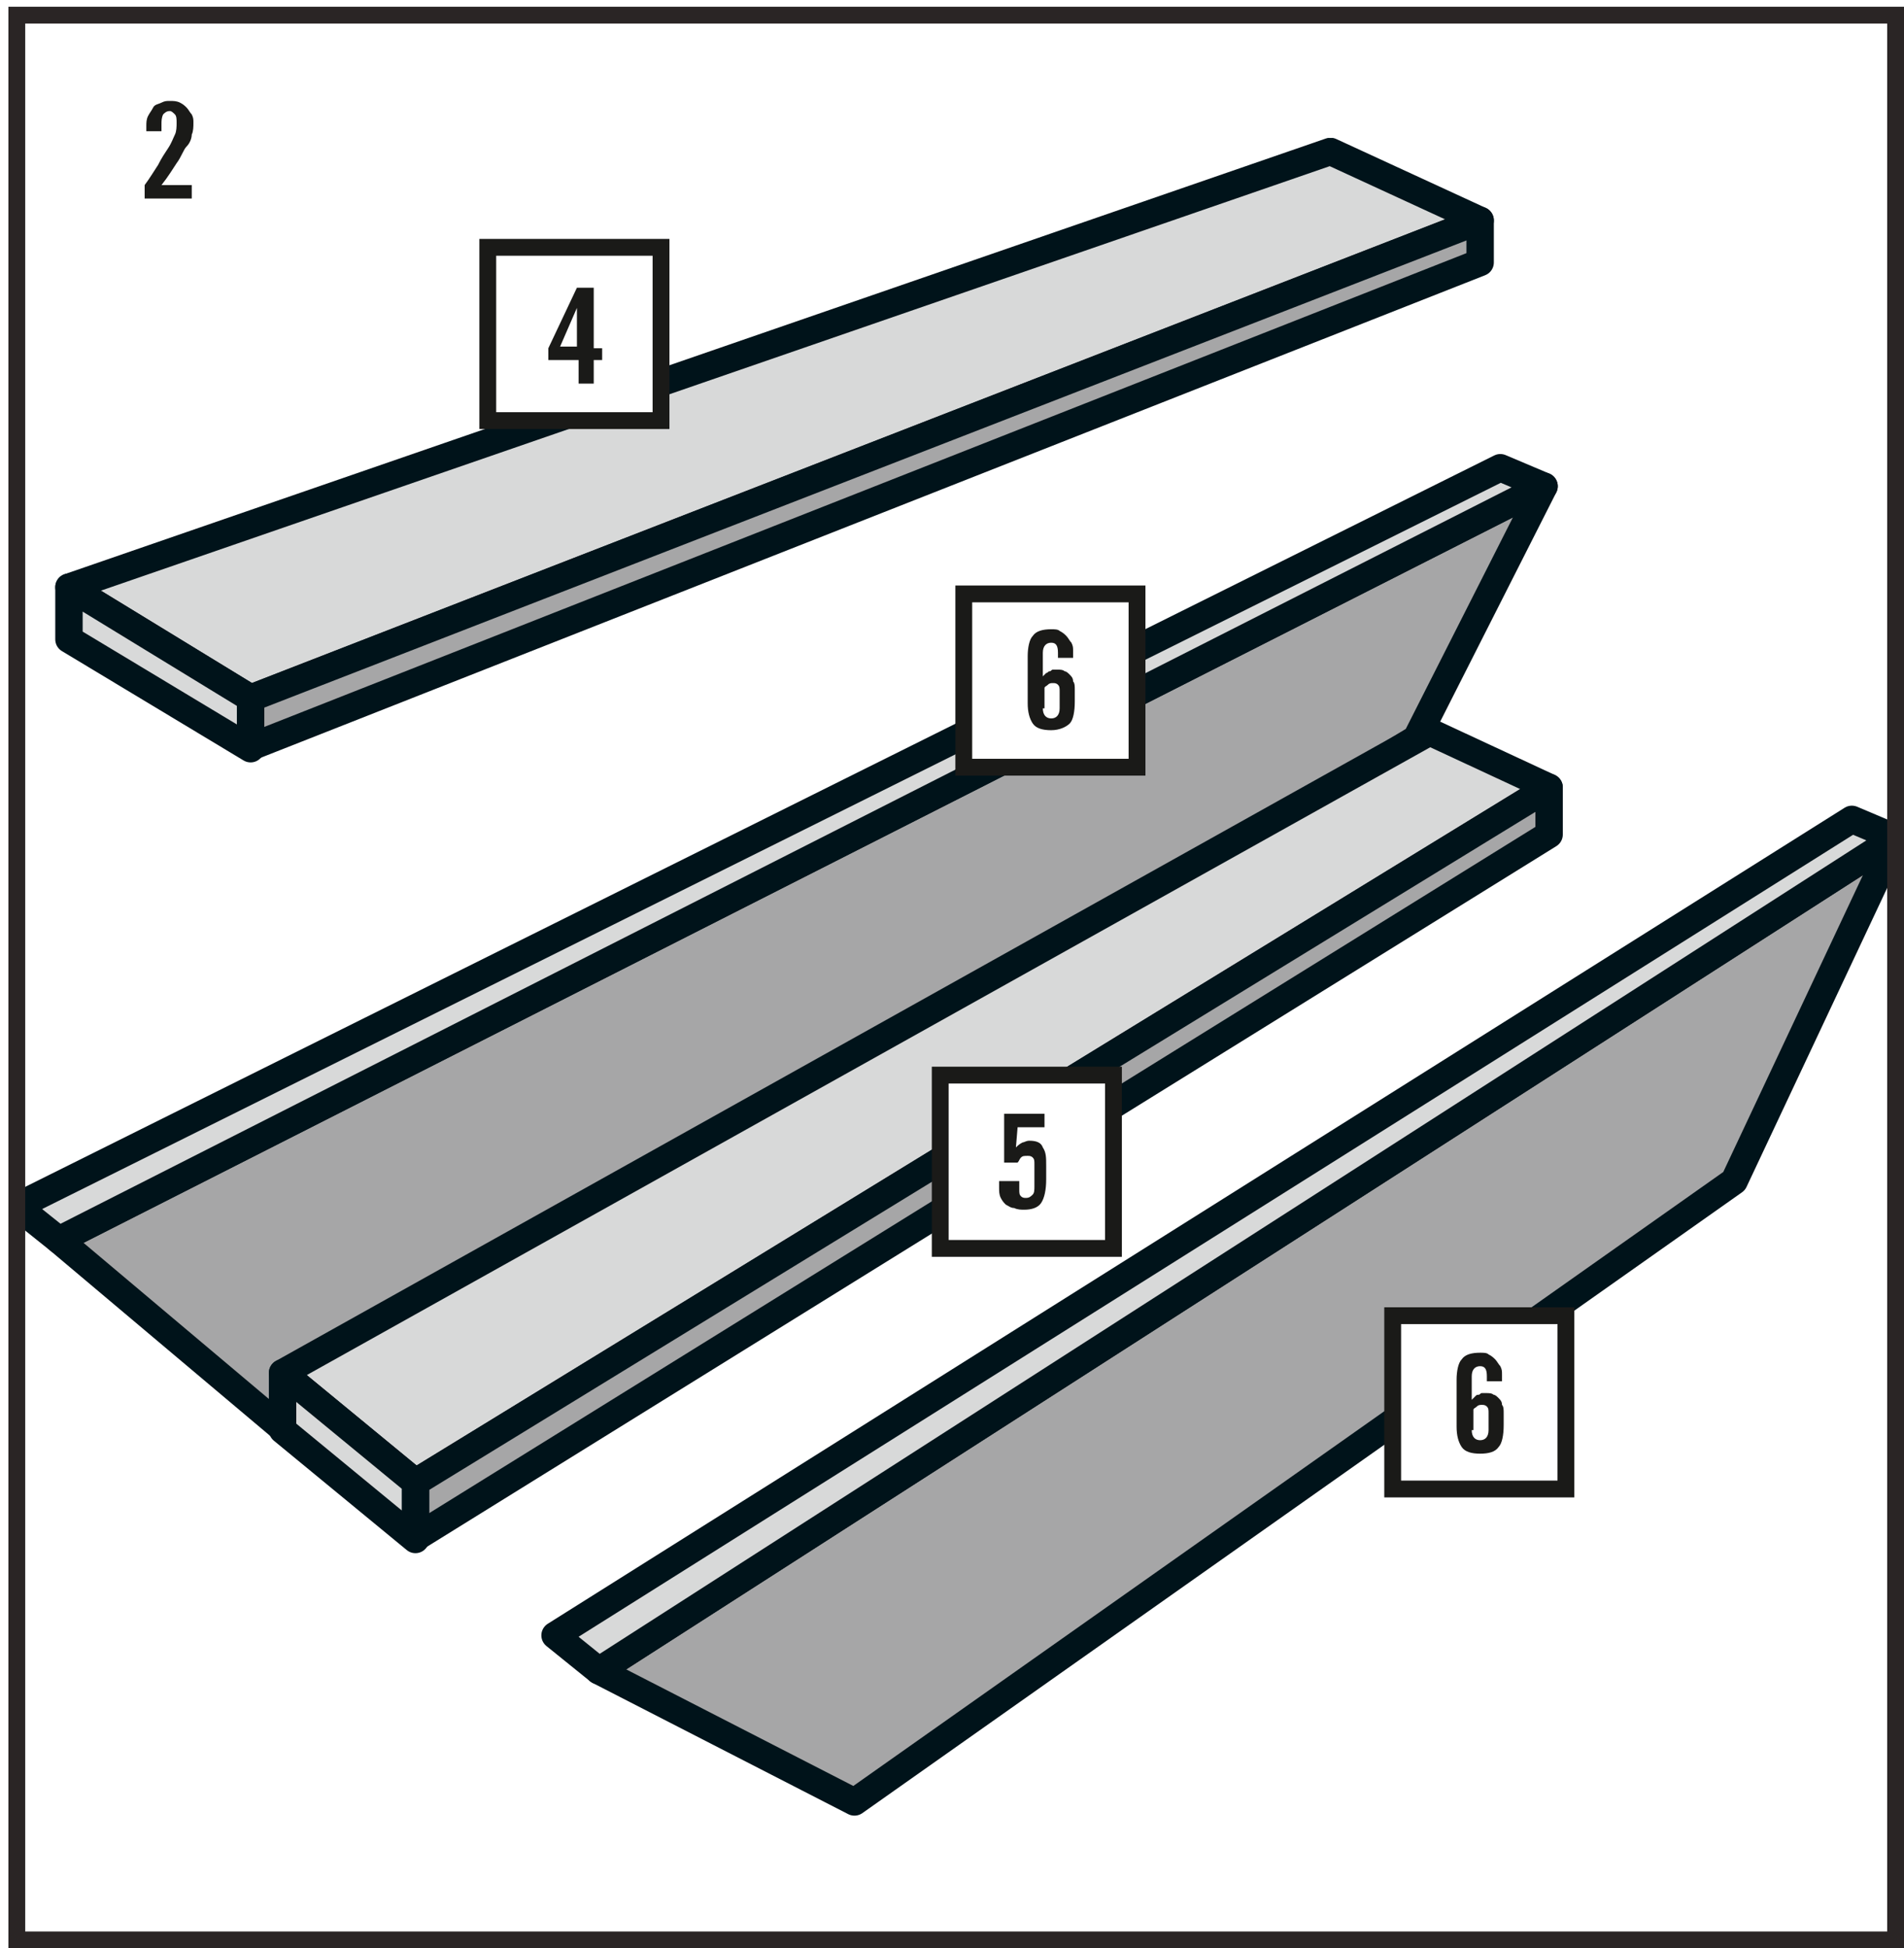 <?xml version="1.0" encoding="utf-8"?>
<!-- Generator: Adobe Illustrator 19.1.0, SVG Export Plug-In . SVG Version: 6.00 Build 0)  -->
<svg version="1.1" id="Ebene_1" xmlns="http://www.w3.org/2000/svg" xmlns:xlink="http://www.w3.org/1999/xlink" x="0px" y="0px"
	 viewBox="0 0 113.2 115.8" style="enable-background:new 0 0 113.2 115.8;" xml:space="preserve">
<style type="text/css">
	.st0{fill:#B0B1B2;}
	.st1{clip-path:url(#SVGID_2_);fill:none;stroke:#00131A;stroke-width:0.718;stroke-linecap:round;stroke-linejoin:round;}
	.st2{fill:#D8D9D9;}
	.st3{clip-path:url(#SVGID_4_);fill:none;stroke:#00131A;stroke-width:0.359;stroke-linecap:round;stroke-linejoin:round;}
	.st4{fill:none;stroke:#00131A;stroke-width:0.718;stroke-linecap:round;stroke-linejoin:round;}
	.st5{fill:none;stroke:#00131A;stroke-width:0.431;stroke-linecap:round;stroke-linejoin:round;}
	.st6{fill:none;stroke:#00131A;stroke-width:0.539;stroke-linecap:round;stroke-linejoin:round;}
	.st7{fill:none;stroke:#00131A;stroke-width:0.61;stroke-linecap:round;stroke-linejoin:round;}
	.st8{clip-path:url(#SVGID_6_);fill:none;stroke:#00131A;stroke-width:0.718;stroke-linecap:round;stroke-linejoin:round;}
	.st9{clip-path:url(#SVGID_8_);fill:none;stroke:#00131A;stroke-width:0.718;stroke-linecap:round;stroke-linejoin:round;}
	.st10{clip-path:url(#SVGID_8_);fill:none;stroke:#201A20;stroke-width:0.52;}
	.st11{clip-path:url(#SVGID_10_);fill:none;stroke:#1A1A18;}
	.st12{fill:#FFFFFF;}
	.st13{fill:#1A1A18;}
	.st14{fill:none;stroke:#1A1A18;}
	.st15{clip-path:url(#SVGID_12_);fill:none;stroke:#00131A;stroke-width:0.952;stroke-linecap:round;stroke-linejoin:round;}
	.st16{clip-path:url(#SVGID_14_);fill:none;stroke:#00131A;stroke-width:0.476;stroke-linecap:round;stroke-linejoin:round;}
	.st17{clip-path:url(#SVGID_16_);fill:none;stroke:#00131A;stroke-width:0.952;stroke-linecap:round;stroke-linejoin:round;}
	.st18{clip-path:url(#SVGID_18_);fill:none;stroke:#00131A;stroke-width:0.571;stroke-linecap:round;stroke-linejoin:round;}
	.st19{clip-path:url(#SVGID_20_);fill:none;stroke:#00131A;stroke-width:0.952;stroke-linecap:round;stroke-linejoin:round;}
	.st20{clip-path:url(#SVGID_22_);fill:none;stroke:#00131A;stroke-width:0.714;stroke-linecap:round;stroke-linejoin:round;}
	.st21{clip-path:url(#SVGID_24_);fill:none;stroke:#00131A;stroke-width:0.952;stroke-linecap:round;stroke-linejoin:round;}
	.st22{clip-path:url(#SVGID_26_);fill:none;stroke:#00131A;stroke-width:0.809;stroke-linecap:round;stroke-linejoin:round;}
	.st23{clip-path:url(#SVGID_28_);fill:none;stroke:#00131A;stroke-width:0.952;stroke-linecap:round;stroke-linejoin:round;}
	.st24{clip-path:url(#SVGID_30_);fill:none;stroke:#00131A;stroke-width:0.952;stroke-linecap:round;stroke-linejoin:round;}
	.st25{clip-path:url(#SVGID_32_);fill:none;stroke:#00131A;stroke-width:0.952;stroke-linecap:round;stroke-linejoin:round;}
	.st26{clip-path:url(#SVGID_34_);fill:none;stroke:#00131A;stroke-width:0.952;stroke-linecap:round;stroke-linejoin:round;}
	.st27{clip-path:url(#SVGID_36_);fill:none;stroke:#00131A;stroke-width:0.952;stroke-linecap:round;stroke-linejoin:round;}
	.st28{clip-path:url(#SVGID_38_);fill:none;stroke:#00131A;stroke-width:0.952;stroke-linecap:round;stroke-linejoin:round;}
	.st29{clip-path:url(#SVGID_40_);fill:none;stroke:#868685;stroke-width:0.952;stroke-linecap:round;stroke-linejoin:round;}
	.st30{fill:#00131A;}
	.st31{fill:none;stroke:#00131A;stroke-width:0.476;stroke-linecap:round;stroke-linejoin:round;}
	.st32{clip-path:url(#SVGID_42_);fill:none;stroke:#00131A;stroke-width:0.952;stroke-linecap:round;stroke-linejoin:round;}
	.st33{clip-path:url(#SVGID_44_);fill:none;stroke:#00131A;stroke-width:0.476;stroke-linecap:round;stroke-linejoin:round;}
	.st34{clip-path:url(#SVGID_46_);fill:none;stroke:#00131A;stroke-width:0.476;stroke-linecap:round;stroke-linejoin:round;}
	.st35{fill:none;stroke:#00131A;stroke-width:0.952;stroke-linecap:round;stroke-linejoin:round;}
	.st36{clip-path:url(#SVGID_48_);fill:none;stroke:#1A1A18;}
	.st37{fill:none;stroke:#00131A;stroke-width:0.8;stroke-linecap:round;stroke-linejoin:round;}
	.st38{clip-path:url(#SVGID_50_);fill:none;stroke:#00131A;stroke-width:0.8;stroke-linecap:round;stroke-linejoin:round;}
	.st39{clip-path:url(#SVGID_52_);fill:none;stroke:#00131A;stroke-width:0.8;stroke-linecap:round;stroke-linejoin:round;}
	.st40{clip-path:url(#SVGID_54_);fill:none;stroke:#00131A;stroke-width:0.8;stroke-linecap:round;stroke-linejoin:round;}
	.st41{clip-path:url(#SVGID_56_);fill:none;stroke:#00131A;stroke-width:0.8;stroke-linecap:round;stroke-linejoin:round;}
	.st42{clip-path:url(#SVGID_58_);fill:none;stroke:#00131A;stroke-width:0.8;stroke-linecap:round;stroke-linejoin:round;}
	.st43{clip-path:url(#SVGID_60_);fill:none;stroke:#00131A;stroke-width:0.4;stroke-linecap:round;stroke-linejoin:round;}
	.st44{clip-path:url(#SVGID_62_);fill:none;stroke:#00131A;stroke-width:0.72;stroke-linecap:round;stroke-linejoin:round;}
	.st45{clip-path:url(#SVGID_64_);fill:none;stroke:#00131A;stroke-width:0.8;stroke-linecap:round;stroke-linejoin:round;}
	.st46{clip-path:url(#SVGID_66_);fill:none;stroke:#00131A;stroke-width:0.72;stroke-linecap:round;stroke-linejoin:round;}
	.st47{clip-path:url(#SVGID_68_);fill:none;stroke:#00131A;stroke-width:0.8;stroke-linecap:round;stroke-linejoin:round;}
	.st48{fill:#818181;}
	.st49{fill:none;stroke:#00131A;stroke-width:0.4;stroke-linecap:round;stroke-linejoin:round;}
	.st50{clip-path:url(#SVGID_70_);fill:none;stroke:#1A1A18;}
	.st51{clip-path:url(#SVGID_72_);fill:none;stroke:#00131A;stroke-width:0.8;stroke-linecap:round;stroke-linejoin:round;}
	.st52{clip-path:url(#SVGID_74_);fill:none;stroke:#00131A;stroke-width:0.8;stroke-linecap:round;stroke-linejoin:round;}
	.st53{clip-path:url(#SVGID_76_);fill:none;stroke:#00131A;stroke-width:0.8;stroke-linecap:round;stroke-linejoin:round;}
	.st54{clip-path:url(#SVGID_78_);fill:none;stroke:#00131A;stroke-width:0.8;stroke-linecap:round;stroke-linejoin:round;}
	.st55{fill:none;stroke:#868685;stroke-width:0.8;stroke-linecap:round;stroke-linejoin:round;}
	.st56{clip-path:url(#SVGID_80_);fill:none;stroke:#00131A;stroke-width:0.8;stroke-linecap:round;stroke-linejoin:round;}
	.st57{clip-path:url(#SVGID_82_);fill:none;stroke:#00131A;stroke-width:0.8;stroke-linecap:round;stroke-linejoin:round;}
	.st58{clip-path:url(#SVGID_84_);fill:none;stroke:#00131A;stroke-width:0.8;stroke-linecap:round;stroke-linejoin:round;}
	.st59{clip-path:url(#SVGID_86_);fill:none;stroke:#00131A;stroke-width:0.8;stroke-linecap:round;stroke-linejoin:round;}
	.st60{clip-path:url(#SVGID_88_);fill:none;stroke:#00131A;stroke-width:0.8;stroke-linecap:round;stroke-linejoin:round;}
	.st61{clip-path:url(#SVGID_90_);fill:none;stroke:#00131A;stroke-width:0.8;stroke-linecap:round;stroke-linejoin:round;}
	.st62{clip-path:url(#SVGID_92_);fill:#868685;}
	.st63{clip-path:url(#SVGID_94_);fill:none;stroke:#00131A;stroke-width:0.8;stroke-linecap:round;stroke-linejoin:round;}
	.st64{clip-path:url(#SVGID_96_);fill:#575656;}
	.st65{clip-path:url(#SVGID_98_);fill:none;stroke:#1A1A18;}
	.st66{fill:none;stroke:#00131A;stroke-width:1.014;stroke-linecap:round;stroke-linejoin:round;}
	.st67{clip-path:url(#SVGID_100_);fill:none;stroke:#00131A;stroke-width:1.014;stroke-linecap:round;stroke-linejoin:round;}
	.st68{clip-path:url(#SVGID_102_);fill:none;stroke:#00131A;stroke-width:1.014;stroke-linecap:round;stroke-linejoin:round;}
	.st69{clip-path:url(#SVGID_104_);fill:none;stroke:#00131A;stroke-width:1.014;stroke-linecap:round;stroke-linejoin:round;}
	.st70{clip-path:url(#SVGID_106_);fill:none;stroke:#00131A;stroke-width:1.014;stroke-linecap:round;stroke-linejoin:round;}
	.st71{fill:none;stroke:#868685;stroke-width:1.014;stroke-linecap:round;stroke-linejoin:round;}
	.st72{clip-path:url(#SVGID_108_);fill:none;stroke:#00131A;stroke-width:1.014;stroke-linecap:round;stroke-linejoin:round;}
	.st73{fill:#868685;}
	.st74{clip-path:url(#SVGID_110_);fill:none;stroke:#00131A;stroke-width:1.014;stroke-linecap:round;stroke-linejoin:round;}
	.st75{clip-path:url(#SVGID_112_);fill:#575656;}
	.st76{clip-path:url(#SVGID_112_);fill:#868685;}
	
		.st77{clip-path:url(#SVGID_112_);fill:none;stroke:#ECECEC;stroke-width:0.507;stroke-linecap:square;stroke-linejoin:round;stroke-dasharray:0.507,5.072;}
	.st78{clip-path:url(#SVGID_112_);fill:#B0B1B2;}
	.st79{clip-path:url(#SVGID_112_);fill:none;stroke:#00131A;stroke-width:1.014;stroke-linecap:round;stroke-linejoin:round;}
	.st80{clip-path:url(#SVGID_112_);fill:#D8D9D9;}
	.st81{clip-path:url(#SVGID_112_);fill:none;stroke:#00131A;stroke-width:0.507;stroke-linecap:round;stroke-linejoin:round;}
	.st82{clip-path:url(#SVGID_112_);fill:#515150;}
	.st83{clip-path:url(#SVGID_114_);fill:none;stroke:#1A1A18;}
	.st84{clip-path:url(#SVGID_116_);fill:none;stroke:#00131A;stroke-width:1.955;stroke-linecap:round;stroke-linejoin:round;}
	.st85{fill:#C5C5C6;}
	.st86{clip-path:url(#SVGID_118_);fill:none;stroke:#00131A;stroke-width:1.955;stroke-linecap:round;stroke-linejoin:round;}
	.st87{fill:#ECECEC;}
	.st88{clip-path:url(#SVGID_120_);fill:none;stroke:#00131A;stroke-width:1.955;stroke-linecap:round;stroke-linejoin:round;}
	.st89{fill:none;stroke:#00131A;stroke-width:1.955;stroke-linecap:round;stroke-linejoin:round;}
	.st90{clip-path:url(#SVGID_122_);fill:#868685;}
	.st91{clip-path:url(#SVGID_122_);fill:none;stroke:#00131A;stroke-width:1.955;stroke-linecap:round;stroke-linejoin:round;}
	.st92{clip-path:url(#SVGID_122_);fill:#FFFFFF;}
	.st93{clip-path:url(#SVGID_122_);fill:#ECECEC;}
	.st94{clip-path:url(#SVGID_122_);fill:#C5C5C6;}
	.st95{clip-path:url(#SVGID_124_);fill:none;stroke:#00131A;stroke-width:1.955;stroke-linecap:round;stroke-linejoin:round;}
	
		.st96{clip-path:url(#SVGID_124_);fill:none;stroke:#00131A;stroke-width:1.955;stroke-linecap:round;stroke-linejoin:round;stroke-dasharray:0.652,2.606;}
	.st97{clip-path:url(#SVGID_126_);fill:none;stroke:#00131A;stroke-width:1.955;stroke-linecap:round;stroke-linejoin:round;}
	.st98{clip-path:url(#SVGID_126_);fill:#868685;}
	.st99{clip-path:url(#SVGID_128_);fill:none;stroke:#00131A;stroke-width:1.955;stroke-linecap:round;stroke-linejoin:round;}
	.st100{clip-path:url(#SVGID_130_);fill:#FFFFFF;}
	.st101{clip-path:url(#SVGID_130_);fill:none;stroke:#00131A;stroke-width:1.955;stroke-linecap:round;stroke-linejoin:round;}
	.st102{clip-path:url(#SVGID_130_);fill:#868685;}
	.st103{clip-path:url(#SVGID_130_);fill:none;stroke:#00131A;stroke-width:1.303;stroke-linecap:round;stroke-linejoin:round;}
	.st104{clip-path:url(#SVGID_130_);fill:#F49B08;}
	.st105{clip-path:url(#SVGID_132_);fill:none;stroke:#00131A;stroke-width:1.955;stroke-linecap:round;stroke-linejoin:round;}
	.st106{clip-path:url(#SVGID_132_);fill:none;stroke:#FBD094;stroke-width:1.955;stroke-linecap:round;stroke-linejoin:round;}
	.st107{clip-path:url(#SVGID_134_);fill:none;stroke:#00131A;stroke-width:1.955;stroke-linecap:round;stroke-linejoin:round;}
	.st108{clip-path:url(#SVGID_134_);fill:#868685;}
	.st109{clip-path:url(#SVGID_134_);fill:#C5C5C6;}
	.st110{clip-path:url(#SVGID_134_);fill:#ECECEC;}
	.st111{clip-path:url(#SVGID_134_);fill:#FFFFFF;}
	.st112{clip-path:url(#SVGID_136_);fill:none;stroke:#1A1A18;}
	
		.st113{clip-path:url(#SVGID_138_);fill:none;stroke:#00131A;stroke-width:2.36;stroke-linecap:round;stroke-linejoin:round;stroke-dasharray:0.59,2.95;}
	.st114{clip-path:url(#SVGID_138_);fill:none;stroke:#00131A;stroke-width:2.36;stroke-linecap:round;stroke-linejoin:round;}
	.st115{clip-path:url(#SVGID_138_);fill:#868685;}
	.st116{clip-path:url(#SVGID_138_);fill:none;stroke:#00131A;stroke-width:1.77;stroke-linecap:round;stroke-linejoin:round;}
	.st117{clip-path:url(#SVGID_138_);fill:#F49B08;}
	.st118{clip-path:url(#SVGID_138_);fill:none;stroke:#FBD094;stroke-width:1.77;stroke-linecap:round;stroke-linejoin:round;}
	.st119{clip-path:url(#SVGID_138_);fill:none;stroke:#A76E04;stroke-width:1.77;stroke-linecap:round;stroke-linejoin:round;}
	.st120{clip-path:url(#SVGID_138_);fill:#C5C5C6;}
	.st121{clip-path:url(#SVGID_138_);fill:#FFFFFF;}
	.st122{clip-path:url(#SVGID_138_);fill:none;stroke:#FFFFFF;stroke-width:4.72;}
	
		.st123{clip-path:url(#SVGID_138_);fill:none;stroke:#00131A;stroke-width:0.885;stroke-linecap:round;stroke-linejoin:round;stroke-dasharray:1.18,2.36;}
	.st124{clip-path:url(#SVGID_140_);fill:none;stroke:#1A1A18;}
	.st125{fill:none;stroke:#1A1A18;stroke-width:0.75;}
	.st126{fill:#6E6E6E;}
	.st127{clip-path:url(#SVGID_142_);fill:#201A20;}
	.st128{clip-path:url(#SVGID_142_);fill:#6E6E6E;}
	.st129{clip-path:url(#SVGID_144_);fill:#6E6E6E;}
	.st130{clip-path:url(#SVGID_144_);fill:#201A20;}
	.st131{clip-path:url(#SVGID_146_);fill:#00131A;}
	.st132{clip-path:url(#SVGID_146_);fill:#F49B08;}
	.st133{clip-path:url(#SVGID_146_);fill:#BBBBBC;}
	.st134{clip-path:url(#SVGID_146_);fill:#575656;}
	.st135{clip-path:url(#SVGID_146_);fill:#868685;}
	.st136{clip-path:url(#SVGID_146_);fill:#FFFFFF;}
	.st137{clip-path:url(#SVGID_146_);fill:#201A20;}
	.st138{clip-path:url(#SVGID_146_);fill:#D8D9D9;}
	.st139{clip-path:url(#SVGID_146_);fill:#7B7479;}
	.st140{clip-path:url(#SVGID_146_);fill:#82929A;}
	.st141{clip-path:url(#SVGID_146_);fill:#C5C5C6;}
	.st142{clip-path:url(#SVGID_146_);fill:#ECECEC;}
	.st143{clip-path:url(#SVGID_148_);fill:#6E6E6E;}
	.st144{clip-path:url(#SVGID_148_);fill:#201A20;}
	.st145{clip-path:url(#SVGID_150_);fill:none;stroke:#1A1A18;}
	.st146{clip-path:url(#SVGID_152_);fill:#868685;}
	.st147{clip-path:url(#SVGID_154_);fill:none;stroke:#00131A;stroke-width:2.619;stroke-linecap:round;stroke-linejoin:round;}
	.st148{clip-path:url(#SVGID_154_);fill:none;stroke:#D8D9D9;stroke-width:1.571;stroke-linecap:round;stroke-linejoin:round;}
	.st149{clip-path:url(#SVGID_154_);fill:#868685;}
	.st150{clip-path:url(#SVGID_154_);fill:none;stroke:#00131A;stroke-width:1.746;stroke-linecap:round;stroke-linejoin:round;}
	.st151{clip-path:url(#SVGID_156_);fill:#B0B1B2;}
	.st152{clip-path:url(#SVGID_156_);fill:none;stroke:#00131A;stroke-width:1.746;stroke-linecap:round;stroke-linejoin:round;}
	.st153{clip-path:url(#SVGID_156_);fill:#868685;}
	.st154{clip-path:url(#SVGID_158_);fill:none;stroke:#00131A;stroke-width:1.746;stroke-linecap:round;stroke-linejoin:round;}
	.st155{clip-path:url(#SVGID_160_);fill:#575656;}
	.st156{clip-path:url(#SVGID_160_);fill:none;stroke:#00131A;stroke-width:1.746;stroke-linecap:round;stroke-linejoin:round;}
	.st157{clip-path:url(#SVGID_160_);fill:#868685;}
	.st158{clip-path:url(#SVGID_162_);fill:none;stroke:#00131A;stroke-width:1.746;stroke-linecap:round;stroke-linejoin:round;}
	.st159{clip-path:url(#SVGID_164_);fill:#B0B1B2;}
	.st160{clip-path:url(#SVGID_166_);fill:none;stroke:#00131A;stroke-width:1.746;stroke-linecap:round;stroke-linejoin:round;}
	.st161{clip-path:url(#SVGID_168_);fill:#D8D9D9;}
	.st162{clip-path:url(#SVGID_168_);fill:none;stroke:#00131A;stroke-width:1.746;stroke-linecap:round;stroke-linejoin:round;}
	.st163{clip-path:url(#SVGID_168_);fill:#575656;}
	.st164{clip-path:url(#SVGID_170_);fill:none;stroke:#00131A;stroke-width:1.746;stroke-linecap:round;stroke-linejoin:round;}
	.st165{clip-path:url(#SVGID_172_);fill:#B0B1B2;}
	.st166{clip-path:url(#SVGID_172_);fill:none;stroke:#00131A;stroke-width:1.746;stroke-linecap:round;stroke-linejoin:round;}
	.st167{clip-path:url(#SVGID_174_);fill:none;stroke:#1A1A18;}
	.st168{fill:#575656;}
	.st169{clip-path:url(#SVGID_176_);fill:none;stroke:#00131A;stroke-width:0.8;stroke-linecap:round;stroke-linejoin:round;}
	.st170{clip-path:url(#SVGID_178_);fill:none;stroke:#00131A;stroke-width:0.8;stroke-linecap:round;stroke-linejoin:round;}
	.st171{clip-path:url(#SVGID_180_);fill:#868685;}
	.st172{clip-path:url(#SVGID_182_);fill:none;stroke:#00131A;stroke-width:1.2;stroke-linecap:round;stroke-linejoin:round;}
	.st173{clip-path:url(#SVGID_182_);fill:none;stroke:#D8D9D9;stroke-width:0.72;stroke-linecap:round;stroke-linejoin:round;}
	.st174{clip-path:url(#SVGID_182_);fill:#868685;}
	.st175{clip-path:url(#SVGID_182_);fill:none;stroke:#00131A;stroke-width:0.8;stroke-linecap:round;stroke-linejoin:round;}
	.st176{clip-path:url(#SVGID_184_);fill:#B0B1B2;}
	.st177{clip-path:url(#SVGID_186_);fill:none;stroke:#00131A;stroke-width:0.8;stroke-linecap:round;stroke-linejoin:round;}
	.st178{clip-path:url(#SVGID_188_);fill:#B0B1B2;}
	.st179{clip-path:url(#SVGID_190_);fill:none;stroke:#00131A;stroke-width:0.8;stroke-linecap:round;stroke-linejoin:round;}
	.st180{clip-path:url(#SVGID_192_);fill:#868685;}
	.st181{clip-path:url(#SVGID_192_);fill:none;stroke:#00131A;stroke-width:0.8;stroke-linecap:round;stroke-linejoin:round;}
	.st182{clip-path:url(#SVGID_192_);fill:#D8D9D9;}
	.st183{clip-path:url(#SVGID_194_);fill:none;stroke:#00131A;stroke-width:0.8;stroke-linecap:round;stroke-linejoin:round;}
	.st184{clip-path:url(#SVGID_196_);fill:none;stroke:#1A1A18;}
	.st185{clip-path:url(#SVGID_198_);fill:none;stroke:#00131A;stroke-width:1.465;stroke-linecap:round;stroke-linejoin:round;}
	.st186{fill:none;stroke:#00131A;stroke-width:1.465;stroke-linecap:round;stroke-linejoin:round;}
	.st187{clip-path:url(#SVGID_200_);fill:none;stroke:#00131A;stroke-width:1.465;stroke-linecap:round;stroke-linejoin:round;}
	.st188{clip-path:url(#SVGID_202_);fill:#868685;}
	.st189{clip-path:url(#SVGID_204_);fill:none;stroke:#00131A;stroke-width:1.465;stroke-linecap:round;stroke-linejoin:round;}
	.st190{clip-path:url(#SVGID_204_);fill:none;stroke:#D8D9D9;stroke-width:0.879;stroke-linecap:round;stroke-linejoin:round;}
	.st191{clip-path:url(#SVGID_204_);fill:#868685;}
	.st192{clip-path:url(#SVGID_206_);fill:#B0B1B2;}
	.st193{clip-path:url(#SVGID_208_);fill:none;stroke:#00131A;stroke-width:1.465;stroke-linecap:round;stroke-linejoin:round;}
	.st194{clip-path:url(#SVGID_210_);fill:#B0B1B2;}
	.st195{clip-path:url(#SVGID_212_);fill:none;stroke:#00131A;stroke-width:1.465;stroke-linecap:round;stroke-linejoin:round;}
	.st196{clip-path:url(#SVGID_214_);fill:#868685;}
	.st197{clip-path:url(#SVGID_214_);fill:none;stroke:#00131A;stroke-width:1.465;stroke-linecap:round;stroke-linejoin:round;}
	.st198{clip-path:url(#SVGID_214_);fill:#D8D9D9;}
	.st199{clip-path:url(#SVGID_216_);fill:none;stroke:#00131A;stroke-width:1.465;stroke-linecap:round;stroke-linejoin:round;}
	.st200{clip-path:url(#SVGID_218_);fill:#FFFFFF;}
	.st201{clip-path:url(#SVGID_218_);fill:none;stroke:#00131A;stroke-width:1.465;stroke-linecap:round;stroke-linejoin:round;}
	.st202{clip-path:url(#SVGID_220_);fill:none;stroke:#1A1A18;}
	.st203{clip-path:url(#SVGID_222_);fill:none;stroke:#00131A;stroke-width:1.5;stroke-linecap:round;stroke-linejoin:round;}
	.st204{fill:#BBBBBC;}
	.st205{clip-path:url(#SVGID_224_);fill:none;stroke:#00131A;stroke-width:1.5;stroke-linecap:round;stroke-linejoin:round;}
	.st206{clip-path:url(#SVGID_224_);fill:none;stroke:#FFFFFF;stroke-width:1.5;stroke-linecap:round;stroke-linejoin:round;}
	.st207{clip-path:url(#SVGID_224_);fill:none;stroke:#868685;stroke-width:2.5;stroke-linecap:round;stroke-linejoin:round;}
	.st208{clip-path:url(#SVGID_226_);fill:none;stroke:#00131A;stroke-width:1.5;stroke-linecap:round;stroke-linejoin:round;}
	.st209{clip-path:url(#SVGID_226_);fill:none;stroke:#FFFFFF;stroke-width:1.5;stroke-linecap:round;stroke-linejoin:round;}
	.st210{clip-path:url(#SVGID_226_);fill:none;stroke:#868685;stroke-width:2.5;stroke-linecap:round;stroke-linejoin:round;}
	.st211{clip-path:url(#SVGID_228_);fill:#6E6E6E;}
	.st212{clip-path:url(#SVGID_228_);fill:none;stroke:#00131A;stroke-width:1.5;stroke-linecap:round;stroke-linejoin:round;}
	.st213{clip-path:url(#SVGID_228_);fill:#F49B08;}
	.st214{clip-path:url(#SVGID_230_);fill:none;stroke:#1A1A18;}
	.st215{clip-path:url(#SVGID_232_);fill:none;stroke:#00131A;stroke-width:1.029;stroke-linecap:round;stroke-linejoin:round;}
	.st216{clip-path:url(#SVGID_234_);fill:none;stroke:#00131A;stroke-width:1.029;stroke-linecap:round;stroke-linejoin:round;}
	.st217{clip-path:url(#SVGID_236_);fill:none;stroke:#00131A;stroke-width:1.029;stroke-linecap:round;stroke-linejoin:round;}
	.st218{fill:none;stroke:#00131A;stroke-width:1.029;stroke-linecap:round;stroke-linejoin:round;}
	.st219{clip-path:url(#SVGID_238_);fill:#868685;}
	.st220{clip-path:url(#SVGID_238_);fill:none;stroke:#00131A;stroke-width:1.029;stroke-linecap:round;stroke-linejoin:round;}
	.st221{clip-path:url(#SVGID_240_);fill:#BBBBBC;}
	.st222{clip-path:url(#SVGID_240_);fill:none;stroke:#00131A;stroke-width:1.029;stroke-linecap:round;stroke-linejoin:round;}
	.st223{clip-path:url(#SVGID_240_);fill:#868685;}
	.st224{clip-path:url(#SVGID_240_);fill:#F49B08;}
	.st225{clip-path:url(#SVGID_242_);fill:none;stroke:#F49B08;stroke-width:2.401;stroke-linecap:round;stroke-linejoin:round;}
	.st226{clip-path:url(#SVGID_242_);fill:none;stroke:#D8D9D9;stroke-width:1.029;stroke-linecap:round;stroke-linejoin:round;}
	.st227{clip-path:url(#SVGID_244_);fill:#D8D9D9;}
	.st228{clip-path:url(#SVGID_244_);fill:none;stroke:#00131A;stroke-width:1.029;stroke-linecap:round;stroke-linejoin:round;}
	.st229{clip-path:url(#SVGID_244_);fill:#00131A;}
	.st230{clip-path:url(#SVGID_244_);fill:#BBBBBC;}
	.st231{clip-path:url(#SVGID_244_);fill:#6E6E6E;}
	.st232{clip-path:url(#SVGID_244_);fill:#F49B08;}
	.st233{clip-path:url(#SVGID_246_);fill:none;stroke:#1A1A18;}
	.st234{clip-path:url(#SVGID_248_);fill:none;stroke:#00131A;stroke-width:0.916;stroke-linecap:round;stroke-linejoin:round;}
	.st235{clip-path:url(#SVGID_250_);fill:none;stroke:#00131A;stroke-width:0.916;stroke-linecap:round;stroke-linejoin:round;}
	.st236{clip-path:url(#SVGID_252_);fill:none;stroke:#00131A;stroke-width:0.916;stroke-linecap:round;stroke-linejoin:round;}
	.st237{clip-path:url(#SVGID_254_);fill:#868685;}
	.st238{clip-path:url(#SVGID_256_);fill:none;stroke:#00131A;stroke-width:0.916;stroke-linecap:round;stroke-linejoin:round;}
	.st239{clip-path:url(#SVGID_258_);fill:#BBBBBC;}
	.st240{clip-path:url(#SVGID_258_);fill:none;stroke:#00131A;stroke-width:0.916;stroke-linecap:round;stroke-linejoin:round;}
	.st241{clip-path:url(#SVGID_258_);fill:#868685;}
	.st242{clip-path:url(#SVGID_258_);fill:none;stroke:#D8D9D9;stroke-width:0.916;stroke-linecap:round;stroke-linejoin:round;}
	.st243{clip-path:url(#SVGID_258_);fill:#F49B08;}
	.st244{clip-path:url(#SVGID_258_);fill:#FFFFFF;}
	.st245{clip-path:url(#SVGID_260_);fill:none;stroke:#1A1A18;}
	.st246{clip-path:url(#SVGID_262_);fill:none;stroke:#00131A;stroke-width:1.2;stroke-linecap:round;stroke-linejoin:round;}
	.st247{clip-path:url(#SVGID_264_);fill:none;stroke:#00131A;stroke-width:1.2;stroke-linecap:round;stroke-linejoin:round;}
	.st248{clip-path:url(#SVGID_266_);fill:none;stroke:#00131A;stroke-width:1.2;stroke-linecap:round;stroke-linejoin:round;}
	.st249{fill:none;stroke:#00131A;stroke-width:1.2;stroke-linecap:round;stroke-linejoin:round;}
	.st250{clip-path:url(#SVGID_268_);fill:#BBBBBC;}
	.st251{clip-path:url(#SVGID_268_);fill:none;stroke:#00131A;stroke-width:1.2;stroke-linecap:round;stroke-linejoin:round;}
	.st252{clip-path:url(#SVGID_268_);fill:#868685;}
	.st253{clip-path:url(#SVGID_268_);fill:#F49B08;}
	.st254{clip-path:url(#SVGID_268_);fill:none;stroke:#00131A;stroke-width:0.96;stroke-linecap:round;stroke-linejoin:round;}
	.st255{clip-path:url(#SVGID_268_);fill:none;stroke:#00131A;stroke-width:0.64;stroke-linecap:round;stroke-linejoin:round;}
	.st256{clip-path:url(#SVGID_268_);fill:#D8D9D9;}
	.st257{clip-path:url(#SVGID_268_);fill:none;stroke:#F49B08;stroke-width:2.8;stroke-linecap:round;stroke-linejoin:round;}
	.st258{clip-path:url(#SVGID_268_);fill:#00131A;}
	.st259{clip-path:url(#SVGID_268_);fill:#6E6E6E;}
	.st260{clip-path:url(#SVGID_270_);fill:none;stroke:#1A1A18;}
	.st261{clip-path:url(#SVGID_272_);fill:none;stroke:#05171D;stroke-width:1.839;stroke-linecap:round;stroke-linejoin:round;}
	.st262{fill:#868686;}
	.st263{clip-path:url(#SVGID_274_);fill:none;stroke:#05171D;stroke-width:1.839;stroke-linecap:round;stroke-linejoin:round;}
	.st264{clip-path:url(#SVGID_276_);fill:none;stroke:#05171D;stroke-width:1.839;stroke-linecap:round;stroke-linejoin:round;}
	.st265{fill:none;stroke:#05171D;stroke-width:1.839;stroke-linecap:round;stroke-linejoin:round;}
	.st266{clip-path:url(#SVGID_278_);fill:none;stroke:#05171D;stroke-width:1.839;stroke-linecap:round;stroke-linejoin:round;}
	.st267{fill:#6F6F6E;}
	.st268{clip-path:url(#SVGID_280_);fill:none;stroke:#05171D;stroke-width:1.839;stroke-linecap:round;stroke-linejoin:round;}
	.st269{clip-path:url(#SVGID_282_);fill:none;stroke:#05171D;stroke-width:1.839;stroke-linecap:round;stroke-linejoin:round;}
	.st270{clip-path:url(#SVGID_284_);fill:none;stroke:#05171D;stroke-width:1.226;stroke-linecap:round;stroke-linejoin:round;}
	.st271{clip-path:url(#SVGID_286_);fill:none;stroke:#05171D;stroke-width:1.226;stroke-linecap:round;stroke-linejoin:round;}
	.st272{fill:none;stroke:#05171D;stroke-width:1.226;stroke-linecap:round;stroke-linejoin:round;}
	.st273{clip-path:url(#SVGID_288_);fill:#05171D;}
	.st274{clip-path:url(#SVGID_288_);fill:#ECECEC;}
	.st275{clip-path:url(#SVGID_290_);fill:none;stroke:#05171D;stroke-width:1.226;stroke-linecap:round;stroke-linejoin:round;}
	.st276{clip-path:url(#SVGID_292_);fill:#ECECEC;}
	.st277{clip-path:url(#SVGID_294_);fill:none;stroke:#05171D;stroke-width:1.226;stroke-linecap:round;stroke-linejoin:round;}
	.st278{clip-path:url(#SVGID_296_);fill:#ECECEC;}
	.st279{clip-path:url(#SVGID_296_);fill:none;stroke:#05171D;stroke-width:1.226;stroke-linecap:round;stroke-linejoin:round;}
	.st280{clip-path:url(#SVGID_296_);fill:#05171D;}
	.st281{clip-path:url(#SVGID_296_);fill:#D9D9D9;}
	.st282{clip-path:url(#SVGID_298_);fill:none;stroke:#05171D;stroke-width:1.226;stroke-linecap:round;stroke-linejoin:round;}
	.st283{clip-path:url(#SVGID_300_);fill:#FFFFFF;}
	.st284{clip-path:url(#SVGID_300_);fill:none;stroke:#05171D;stroke-width:1.226;stroke-linecap:round;stroke-linejoin:round;}
	.st285{clip-path:url(#SVGID_300_);fill:#05171D;}
	.st286{clip-path:url(#SVGID_302_);fill:#05171D;}
	.st287{clip-path:url(#SVGID_304_);fill:none;stroke:#1D1D1B;}
	.st288{fill:#C6C6C5;}
	.st289{clip-path:url(#SVGID_306_);fill:none;stroke:#05171D;stroke-width:1.668;stroke-linecap:round;stroke-linejoin:round;}
	.st290{fill:none;stroke:#05171D;stroke-width:1.668;stroke-linecap:round;stroke-linejoin:round;}
	.st291{clip-path:url(#SVGID_308_);fill:none;stroke:#05171D;stroke-width:1.668;stroke-linecap:round;stroke-linejoin:round;}
	.st292{fill:#666565;}
	.st293{fill:#1D1D1B;}
	.st294{fill:none;stroke:#1D1D1B;}
	.st295{fill:none;stroke:#00131A;stroke-width:1.657;stroke-linecap:round;stroke-linejoin:round;stroke-miterlimit:10;}
	.st296{fill:none;stroke:#00131A;stroke-width:1.657;stroke-linecap:round;stroke-linejoin:round;}
	.st297{clip-path:url(#SVGID_310_);fill:none;stroke:#00131A;stroke-width:1.657;stroke-linecap:round;stroke-linejoin:round;}
	.st298{clip-path:url(#SVGID_312_);fill:none;stroke:#00131A;stroke-width:4.419;stroke-miterlimit:10;}
	.st299{clip-path:url(#SVGID_314_);fill:#6E6E6E;}
	.st300{clip-path:url(#SVGID_314_);fill:none;stroke:#00131A;stroke-width:1.657;stroke-linecap:round;stroke-linejoin:round;}
	.st301{clip-path:url(#SVGID_314_);fill:#D8D9D9;}
	.st302{clip-path:url(#SVGID_314_);fill:#868685;}
	.st303{clip-path:url(#SVGID_314_);fill:#A6A6A7;}
	.st304{clip-path:url(#SVGID_314_);fill:none;stroke:#201A20;stroke-width:1.105;}
	.st305{clip-path:url(#SVGID_316_);fill:none;stroke:#00131A;stroke-width:1.657;stroke-linecap:round;stroke-linejoin:round;}
	.st306{clip-path:url(#SVGID_318_);fill:#6E6E6E;}
	.st307{clip-path:url(#SVGID_320_);fill:none;stroke:#00131A;stroke-width:1.657;stroke-linecap:round;stroke-linejoin:round;}
	.st308{clip-path:url(#SVGID_322_);fill:#868685;}
	.st309{clip-path:url(#SVGID_322_);fill:none;stroke:#00131A;stroke-width:1.657;stroke-miterlimit:10;}
	.st310{clip-path:url(#SVGID_322_);fill:#FFFFFF;}
	
		.st311{clip-path:url(#SVGID_322_);fill:none;stroke:#00131A;stroke-width:1.657;stroke-linecap:round;stroke-linejoin:round;stroke-miterlimit:10;}
	.st312{clip-path:url(#SVGID_322_);fill:#00131A;}
	.st313{clip-path:url(#SVGID_322_);fill:#D8D9D9;}
	.st314{clip-path:url(#SVGID_322_);fill:#575656;}
	.st315{clip-path:url(#SVGID_324_);fill:none;stroke:#00131A;stroke-width:1.657;stroke-miterlimit:10;}
	.st316{clip-path:url(#SVGID_326_);fill:#D8D9D9;}
	.st317{clip-path:url(#SVGID_326_);fill:#575656;}
	.st318{clip-path:url(#SVGID_326_);fill:none;stroke:#00131A;stroke-width:1.657;stroke-miterlimit:10;}
	
		.st319{clip-path:url(#SVGID_326_);fill:none;stroke:#00131A;stroke-width:1.657;stroke-linecap:round;stroke-linejoin:round;stroke-miterlimit:10;}
	.st320{clip-path:url(#SVGID_326_);fill:#868685;}
	.st321{clip-path:url(#SVGID_326_);fill:none;stroke:#00131A;stroke-width:1.657;stroke-linecap:round;stroke-linejoin:round;}
	.st322{clip-path:url(#SVGID_326_);fill:#00131A;}
	
		.st323{clip-path:url(#SVGID_328_);fill:none;stroke:#00131A;stroke-width:1.657;stroke-linecap:round;stroke-linejoin:round;stroke-miterlimit:10;}
	.st324{clip-path:url(#SVGID_330_);fill:#FFFFFF;}
	
		.st325{clip-path:url(#SVGID_332_);fill:none;stroke:#00131A;stroke-width:1.657;stroke-linecap:round;stroke-linejoin:round;stroke-miterlimit:10;}
	.st326{clip-path:url(#SVGID_334_);fill:none;stroke:#1A1A18;}
	.st327{clip-path:url(#SVGID_336_);fill:none;stroke:#00131A;stroke-width:1.427;stroke-linecap:round;stroke-linejoin:round;}
	
		.st328{clip-path:url(#SVGID_338_);fill:none;stroke:#00131A;stroke-width:1.427;stroke-linecap:round;stroke-linejoin:round;stroke-miterlimit:10;}
	
		.st329{clip-path:url(#SVGID_340_);fill:none;stroke:#00131A;stroke-width:1.427;stroke-linecap:round;stroke-linejoin:round;stroke-miterlimit:10;}
	.st330{fill:none;stroke:#00131A;stroke-width:1.427;stroke-linecap:round;stroke-linejoin:round;stroke-miterlimit:10;}
	.st331{clip-path:url(#SVGID_342_);fill:#868685;}
	.st332{clip-path:url(#SVGID_342_);fill:none;stroke:#00131A;stroke-width:1.427;stroke-miterlimit:10;}
	.st333{clip-path:url(#SVGID_344_);fill:none;stroke:#00131A;stroke-width:0.951;stroke-miterlimit:10;}
	.st334{clip-path:url(#SVGID_346_);fill:#868685;}
	.st335{clip-path:url(#SVGID_348_);fill:none;stroke:#00131A;stroke-width:0.951;stroke-miterlimit:10;}
	.st336{clip-path:url(#SVGID_350_);fill:#868685;}
	.st337{clip-path:url(#SVGID_352_);fill:none;stroke:#00131A;stroke-width:1.427;stroke-miterlimit:10;}
	.st338{clip-path:url(#SVGID_354_);fill:#D8D9D9;}
	.st339{clip-path:url(#SVGID_354_);fill:#575656;}
	.st340{clip-path:url(#SVGID_354_);fill:none;stroke:#00131A;stroke-width:1.427;stroke-miterlimit:10;}
	.st341{clip-path:url(#SVGID_354_);fill:#868685;}
	.st342{clip-path:url(#SVGID_356_);fill:none;stroke:#00131A;stroke-width:1.427;stroke-miterlimit:10;}
	.st343{clip-path:url(#SVGID_358_);fill:#D8D9D9;}
	.st344{clip-path:url(#SVGID_358_);fill:#575656;}
	.st345{clip-path:url(#SVGID_358_);fill:none;stroke:#00131A;stroke-width:1.427;stroke-miterlimit:10;}
	.st346{clip-path:url(#SVGID_358_);fill:#868685;}
	.st347{clip-path:url(#SVGID_360_);fill:none;stroke:#00131A;stroke-width:1.427;stroke-miterlimit:10;}
	.st348{clip-path:url(#SVGID_362_);fill:#D8D9D9;}
	.st349{clip-path:url(#SVGID_362_);fill:#575656;}
	.st350{clip-path:url(#SVGID_362_);fill:none;stroke:#00131A;stroke-width:1.427;stroke-miterlimit:10;}
	.st351{clip-path:url(#SVGID_362_);fill:#868685;}
	.st352{clip-path:url(#SVGID_364_);fill:none;stroke:#00131A;stroke-width:1.427;stroke-miterlimit:10;}
	.st353{clip-path:url(#SVGID_366_);fill:#D8D9D9;}
	.st354{clip-path:url(#SVGID_366_);fill:#575656;}
	.st355{clip-path:url(#SVGID_366_);fill:none;stroke:#00131A;stroke-width:1.427;stroke-miterlimit:10;}
	.st356{clip-path:url(#SVGID_366_);fill:#A6A6A7;}
	.st357{clip-path:url(#SVGID_366_);fill:#868685;}
	.st358{clip-path:url(#SVGID_368_);fill:none;stroke:#00131A;stroke-width:0.951;stroke-miterlimit:10;}
	.st359{clip-path:url(#SVGID_370_);fill:none;stroke:#1A1A18;}
	.st360{fill:none;stroke:#00131A;stroke-width:1.488;stroke-linecap:round;stroke-linejoin:round;stroke-miterlimit:10;}
	
		.st361{clip-path:url(#SVGID_372_);fill:none;stroke:#00131A;stroke-width:1.488;stroke-linecap:round;stroke-linejoin:round;stroke-miterlimit:10;}
	
		.st362{clip-path:url(#SVGID_374_);fill:none;stroke:#00131A;stroke-width:1.488;stroke-linecap:round;stroke-linejoin:round;stroke-miterlimit:10;}
	
		.st363{clip-path:url(#SVGID_376_);fill:none;stroke:#00131A;stroke-width:1.488;stroke-linecap:round;stroke-linejoin:round;stroke-miterlimit:10;}
	
		.st364{clip-path:url(#SVGID_378_);fill:none;stroke:#00131A;stroke-width:1.488;stroke-linecap:round;stroke-linejoin:round;stroke-miterlimit:10;}
	
		.st365{clip-path:url(#SVGID_380_);fill:none;stroke:#00131A;stroke-width:1.488;stroke-linecap:round;stroke-linejoin:round;stroke-miterlimit:10;}
	.st366{clip-path:url(#SVGID_382_);fill:#868685;}
	
		.st367{clip-path:url(#SVGID_382_);fill:none;stroke:#00131A;stroke-width:1.488;stroke-linecap:round;stroke-linejoin:round;stroke-miterlimit:10;}
	
		.st368{clip-path:url(#SVGID_382_);fill:none;stroke:#C2006B;stroke-width:1.488;stroke-linecap:round;stroke-linejoin:round;stroke-miterlimit:10;}
	.st369{clip-path:url(#SVGID_384_);fill:#C5C5C6;}
	
		.st370{clip-path:url(#SVGID_384_);fill:none;stroke:#00131A;stroke-width:1.488;stroke-linecap:round;stroke-linejoin:round;stroke-miterlimit:10;}
	.st371{clip-path:url(#SVGID_386_);fill:#D8D9D9;}
	
		.st372{clip-path:url(#SVGID_386_);fill:none;stroke:#00131A;stroke-width:1.488;stroke-linecap:round;stroke-linejoin:round;stroke-miterlimit:10;}
	
		.st373{clip-path:url(#SVGID_388_);fill:none;stroke:#6E6E6E;stroke-width:0.992;stroke-linecap:round;stroke-linejoin:round;stroke-miterlimit:10;}
	
		.st374{clip-path:url(#SVGID_388_);fill:none;stroke:#BBBBBC;stroke-width:1.488;stroke-linecap:round;stroke-linejoin:round;stroke-miterlimit:10;}
	.st375{clip-path:url(#SVGID_390_);fill:#D8D9D9;}
	
		.st376{clip-path:url(#SVGID_390_);fill:none;stroke:#00131A;stroke-width:1.488;stroke-linecap:round;stroke-linejoin:round;stroke-miterlimit:10;}
	.st377{clip-path:url(#SVGID_390_);fill:#6E6E6E;}
	
		.st378{clip-path:url(#SVGID_390_);fill:none;stroke:#6E6E6E;stroke-width:0.992;stroke-linecap:round;stroke-linejoin:round;stroke-miterlimit:10;}
	
		.st379{clip-path:url(#SVGID_390_);fill:none;stroke:#BBBBBC;stroke-width:1.488;stroke-linecap:round;stroke-linejoin:round;stroke-miterlimit:10;}
	.st380{clip-path:url(#SVGID_390_);fill:#868685;}
	
		.st381{clip-path:url(#SVGID_392_);fill:none;stroke:#00131A;stroke-width:1.488;stroke-linecap:round;stroke-linejoin:round;stroke-miterlimit:10;}
	
		.st382{clip-path:url(#SVGID_392_);fill:none;stroke:#BBBBBC;stroke-width:1.488;stroke-linecap:round;stroke-linejoin:round;stroke-miterlimit:10;}
	.st383{clip-path:url(#SVGID_394_);fill:#FFFFFF;}
	
		.st384{clip-path:url(#SVGID_394_);fill:none;stroke:#00131A;stroke-width:1.488;stroke-linecap:round;stroke-linejoin:round;stroke-miterlimit:10;}
	.st385{clip-path:url(#SVGID_394_);fill:#D8D9D9;}
	
		.st386{clip-path:url(#SVGID_396_);fill:none;stroke:#00131A;stroke-width:1.488;stroke-linecap:round;stroke-linejoin:round;stroke-miterlimit:10;}
	.st387{clip-path:url(#SVGID_398_);fill:#868685;}
	
		.st388{clip-path:url(#SVGID_398_);fill:none;stroke:#00131A;stroke-width:1.488;stroke-linecap:round;stroke-linejoin:round;stroke-miterlimit:10;}
	
		.st389{clip-path:url(#SVGID_400_);fill:none;stroke:#00131A;stroke-width:1.488;stroke-linecap:round;stroke-linejoin:round;stroke-miterlimit:10;}
	.st390{clip-path:url(#SVGID_402_);fill:#868685;}
	
		.st391{clip-path:url(#SVGID_402_);fill:none;stroke:#00131A;stroke-width:1.488;stroke-linecap:round;stroke-linejoin:round;stroke-miterlimit:10;}
	.st392{clip-path:url(#SVGID_402_);fill:#C5C5C6;}
	
		.st393{clip-path:url(#SVGID_404_);fill:none;stroke:#00131A;stroke-width:1.488;stroke-linecap:round;stroke-linejoin:round;stroke-miterlimit:10;}
	.st394{clip-path:url(#SVGID_406_);fill:#868685;}
	
		.st395{clip-path:url(#SVGID_408_);fill:none;stroke:#00131A;stroke-width:1.488;stroke-linecap:round;stroke-linejoin:round;stroke-miterlimit:10;}
	.st396{clip-path:url(#SVGID_410_);fill:#FFFFFF;}
	
		.st397{clip-path:url(#SVGID_412_);fill:none;stroke:#00131A;stroke-width:1.488;stroke-linecap:round;stroke-linejoin:round;stroke-miterlimit:10;}
	.st398{clip-path:url(#SVGID_414_);fill:#C5C5C6;}
	
		.st399{clip-path:url(#SVGID_416_);fill:none;stroke:#00131A;stroke-width:1.488;stroke-linecap:round;stroke-linejoin:round;stroke-miterlimit:10;}
	
		.st400{clip-path:url(#SVGID_416_);fill:none;stroke:#FFFFFF;stroke-width:2.48;stroke-linecap:round;stroke-linejoin:round;stroke-miterlimit:10;}
	
		.st401{clip-path:url(#SVGID_416_);fill:none;stroke:#868685;stroke-width:2.48;stroke-linecap:round;stroke-linejoin:round;stroke-miterlimit:10;}
	
		.st402{clip-path:url(#SVGID_418_);fill:none;stroke:#00131A;stroke-width:1.488;stroke-linecap:round;stroke-linejoin:round;stroke-miterlimit:10;}
	.st403{clip-path:url(#SVGID_420_);fill:none;stroke:#1A1A18;}
	.st404{fill:none;stroke:#00131A;stroke-width:1.701;stroke-linecap:round;stroke-linejoin:round;stroke-miterlimit:10;}
	
		.st405{clip-path:url(#SVGID_422_);fill:none;stroke:#00131A;stroke-width:1.701;stroke-linecap:round;stroke-linejoin:round;stroke-miterlimit:10;}
	
		.st406{clip-path:url(#SVGID_424_);fill:none;stroke:#00131A;stroke-width:1.701;stroke-linecap:round;stroke-linejoin:round;stroke-miterlimit:10;}
	
		.st407{clip-path:url(#SVGID_426_);fill:none;stroke:#00131A;stroke-width:1.701;stroke-linecap:round;stroke-linejoin:round;stroke-miterlimit:10;}
	.st408{clip-path:url(#SVGID_428_);fill:#6E6E6E;}
	
		.st409{clip-path:url(#SVGID_430_);fill:none;stroke:#00131A;stroke-width:1.701;stroke-linecap:round;stroke-linejoin:round;stroke-miterlimit:10;}
	
		.st410{clip-path:url(#SVGID_430_);fill:none;stroke:#6E6E6E;stroke-width:1.134;stroke-linecap:round;stroke-linejoin:round;stroke-miterlimit:10;}
	
		.st411{clip-path:url(#SVGID_430_);fill:none;stroke:#BBBBBC;stroke-width:1.701;stroke-linecap:round;stroke-linejoin:round;stroke-miterlimit:10;}
	.st412{clip-path:url(#SVGID_432_);fill:#D8D9D9;}
	
		.st413{clip-path:url(#SVGID_432_);fill:none;stroke:#00131A;stroke-width:1.701;stroke-linecap:round;stroke-linejoin:round;stroke-miterlimit:10;}
	
		.st414{clip-path:url(#SVGID_432_);fill:none;stroke:#BBBBBC;stroke-width:1.701;stroke-linecap:round;stroke-linejoin:round;stroke-miterlimit:10;}
	
		.st415{clip-path:url(#SVGID_434_);fill:none;stroke:#00131A;stroke-width:1.701;stroke-linecap:round;stroke-linejoin:round;stroke-miterlimit:10;}
	
		.st416{clip-path:url(#SVGID_434_);fill:none;stroke:#BBBBBC;stroke-width:1.701;stroke-linecap:round;stroke-linejoin:round;stroke-miterlimit:10;}
	.st417{clip-path:url(#SVGID_436_);fill:#868685;}
	
		.st418{clip-path:url(#SVGID_436_);fill:none;stroke:#00131A;stroke-width:1.485;stroke-linecap:round;stroke-linejoin:round;stroke-miterlimit:10;}
	.st419{clip-path:url(#SVGID_436_);fill:#D8D9D9;}
	
		.st420{clip-path:url(#SVGID_438_);fill:none;stroke:#00131A;stroke-width:1.701;stroke-linecap:round;stroke-linejoin:round;stroke-miterlimit:10;}
	
		.st421{clip-path:url(#SVGID_440_);fill:none;stroke:#6E6E6E;stroke-width:1.134;stroke-linecap:round;stroke-linejoin:round;stroke-miterlimit:10;}
	.st422{clip-path:url(#SVGID_442_);fill:#FFFFFF;}
	
		.st423{clip-path:url(#SVGID_442_);fill:none;stroke:#00131A;stroke-width:1.701;stroke-linecap:round;stroke-linejoin:round;stroke-miterlimit:10;}
	.st424{clip-path:url(#SVGID_444_);fill:#C5C5C6;}
	
		.st425{clip-path:url(#SVGID_446_);fill:none;stroke:#00131A;stroke-width:1.701;stroke-linecap:round;stroke-linejoin:round;stroke-miterlimit:10;}
	
		.st426{clip-path:url(#SVGID_446_);fill:none;stroke:#FFFFFF;stroke-width:2.835;stroke-linecap:round;stroke-linejoin:round;stroke-miterlimit:10;}
	
		.st427{clip-path:url(#SVGID_446_);fill:none;stroke:#868685;stroke-width:2.835;stroke-linecap:round;stroke-linejoin:round;stroke-miterlimit:10;}
	.st428{clip-path:url(#SVGID_446_);fill:#C5C5C6;}
	.st429{clip-path:url(#SVGID_448_);fill:#868685;}
	
		.st430{clip-path:url(#SVGID_448_);fill:none;stroke:#00131A;stroke-width:1.701;stroke-linecap:round;stroke-linejoin:round;stroke-miterlimit:10;}
	.st431{clip-path:url(#SVGID_448_);fill:#D8D9D9;}
	
		.st432{clip-path:url(#SVGID_450_);fill:none;stroke:#00131A;stroke-width:1.531;stroke-linecap:round;stroke-linejoin:round;stroke-miterlimit:10;}
	.st433{clip-path:url(#SVGID_452_);fill:#FFFFFF;}
	
		.st434{clip-path:url(#SVGID_454_);fill:none;stroke:#00131A;stroke-width:1.531;stroke-linecap:round;stroke-linejoin:round;stroke-miterlimit:10;}
	.st435{clip-path:url(#SVGID_456_);fill:#C5C5C6;}
	
		.st436{clip-path:url(#SVGID_458_);fill:none;stroke:#00131A;stroke-width:1.411;stroke-linecap:round;stroke-linejoin:round;stroke-miterlimit:10;}
	.st437{clip-path:url(#SVGID_460_);fill:#868685;}
	
		.st438{clip-path:url(#SVGID_462_);fill:none;stroke:#00131A;stroke-width:1.411;stroke-linecap:round;stroke-linejoin:round;stroke-miterlimit:10;}
	.st439{clip-path:url(#SVGID_464_);fill:#C5C5C6;}
	
		.st440{clip-path:url(#SVGID_466_);fill:none;stroke:#00131A;stroke-width:1.411;stroke-linecap:round;stroke-linejoin:round;stroke-miterlimit:10;}
	.st441{clip-path:url(#SVGID_468_);fill:#868685;}
	
		.st442{clip-path:url(#SVGID_470_);fill:none;stroke:#00131A;stroke-width:1.411;stroke-linecap:round;stroke-linejoin:round;stroke-miterlimit:10;}
	.st443{clip-path:url(#SVGID_472_);fill:#FFFFFF;}
	
		.st444{clip-path:url(#SVGID_474_);fill:none;stroke:#00131A;stroke-width:1.411;stroke-linecap:round;stroke-linejoin:round;stroke-miterlimit:10;}
	.st445{clip-path:url(#SVGID_476_);fill:none;stroke:#1A1A18;}
	.st446{clip-path:url(#SVGID_478_);fill:none;stroke:#00131A;stroke-width:1.515;stroke-linecap:round;stroke-linejoin:round;}
	.st447{fill:none;stroke:#00131A;stroke-width:1.515;stroke-linecap:round;stroke-linejoin:round;}
	.st448{fill:#A6A6A7;}
	.st449{clip-path:url(#SVGID_480_);fill:none;stroke:#00131A;stroke-width:1.515;stroke-linecap:round;stroke-linejoin:round;}
	.st450{clip-path:url(#SVGID_482_);fill:none;stroke:#00131A;stroke-width:1.515;stroke-linecap:round;stroke-linejoin:round;}
	.st451{clip-path:url(#SVGID_484_);fill:#A6A6A7;}
	.st452{clip-path:url(#SVGID_484_);fill:none;stroke:#00131A;stroke-width:1.01;stroke-linecap:round;stroke-linejoin:round;}
	.st453{clip-path:url(#SVGID_484_);fill:#FFFFFF;}
	.st454{clip-path:url(#SVGID_486_);fill:none;stroke:#00131A;stroke-width:1.515;stroke-linecap:round;stroke-linejoin:round;}
	.st455{clip-path:url(#SVGID_488_);fill:#D8D9D9;}
	.st456{clip-path:url(#SVGID_490_);fill:none;stroke:#00131A;stroke-width:1.515;stroke-linecap:round;stroke-linejoin:round;}
	.st457{clip-path:url(#SVGID_492_);fill:#D8D9D9;}
	.st458{clip-path:url(#SVGID_494_);fill:none;stroke:#00131A;stroke-width:1.515;stroke-linecap:round;stroke-linejoin:round;}
	.st459{clip-path:url(#SVGID_496_);fill:#00131A;}
	.st460{clip-path:url(#SVGID_496_);fill:#6E6E6E;}
	.st461{clip-path:url(#SVGID_498_);fill:none;stroke:#2A2525;}
	.st462{clip-path:url(#SVGID_500_);fill:none;stroke:#00131A;stroke-width:1.629;stroke-linecap:round;stroke-linejoin:round;}
	.st463{fill:none;stroke:#00131A;stroke-width:1.629;stroke-linecap:round;stroke-linejoin:round;}
	.st464{clip-path:url(#SVGID_502_);fill:none;stroke:#00131A;stroke-width:1.629;stroke-linecap:round;stroke-linejoin:round;}
	.st465{clip-path:url(#SVGID_504_);fill:none;stroke:#00131A;stroke-width:1.629;stroke-linecap:round;stroke-linejoin:round;}
	.st466{clip-path:url(#SVGID_506_);fill:none;stroke:#00131A;stroke-width:1.629;stroke-linecap:round;stroke-linejoin:round;}
	.st467{clip-path:url(#SVGID_508_);fill:none;stroke:#00131A;stroke-width:1.629;stroke-linecap:round;stroke-linejoin:round;}
	.st468{clip-path:url(#SVGID_510_);fill:none;stroke:#2A2525;}
	.st469{clip-path:url(#SVGID_512_);fill:none;stroke:#00131A;stroke-width:1.573;stroke-linecap:round;stroke-linejoin:round;}
	.st470{fill:none;stroke:#00131A;stroke-width:1.573;stroke-linecap:round;stroke-linejoin:round;}
	.st471{clip-path:url(#SVGID_514_);fill:none;stroke:#00131A;stroke-width:1.573;stroke-linecap:round;stroke-linejoin:round;}
	.st472{clip-path:url(#SVGID_516_);fill:none;stroke:#00131A;stroke-width:1.573;stroke-linecap:round;stroke-linejoin:round;}
	.st473{clip-path:url(#SVGID_518_);fill:#575656;}
	.st474{clip-path:url(#SVGID_518_);fill:none;stroke:#00131A;stroke-width:1.573;stroke-linecap:round;stroke-linejoin:round;}
	.st475{clip-path:url(#SVGID_518_);fill:#00131A;}
	.st476{clip-path:url(#SVGID_520_);fill:none;stroke:#00131A;stroke-width:1.573;stroke-linecap:round;stroke-linejoin:round;}
	.st477{clip-path:url(#SVGID_520_);fill:none;stroke:#868685;stroke-width:1.573;stroke-linecap:round;stroke-linejoin:round;}
	.st478{clip-path:url(#SVGID_522_);fill:#00131A;}
	.st479{clip-path:url(#SVGID_522_);fill:none;stroke:#FFFFFF;stroke-width:0.524;stroke-miterlimit:10;}
	.st480{clip-path:url(#SVGID_522_);fill:#D8D9D9;}
	.st481{clip-path:url(#SVGID_522_);fill:none;stroke:#00131A;stroke-width:1.573;stroke-linecap:round;stroke-linejoin:round;}
	.st482{clip-path:url(#SVGID_522_);fill:#A6A6A7;}
	.st483{clip-path:url(#SVGID_524_);fill:none;stroke:#00131A;stroke-width:1.573;stroke-linecap:round;stroke-linejoin:round;}
	.st484{clip-path:url(#SVGID_526_);fill:#A6A6A7;}
	.st485{clip-path:url(#SVGID_526_);fill:none;stroke:#00131A;stroke-width:1.573;stroke-linecap:round;stroke-linejoin:round;}
	.st486{clip-path:url(#SVGID_526_);fill:#D8D9D9;}
	.st487{clip-path:url(#SVGID_528_);fill:none;stroke:#00131A;stroke-width:1.573;stroke-linecap:round;stroke-linejoin:round;}
	.st488{clip-path:url(#SVGID_530_);fill:none;stroke:#2A2525;}
	.st489{fill:none;stroke:#00131A;stroke-width:1.585;stroke-linecap:round;stroke-linejoin:round;}
	.st490{clip-path:url(#SVGID_532_);fill:none;stroke:#00131A;stroke-width:1.585;stroke-linecap:round;stroke-linejoin:round;}
	.st491{clip-path:url(#SVGID_534_);fill:#00131A;}
	.st492{clip-path:url(#SVGID_534_);fill:#D8D9D9;}
	.st493{clip-path:url(#SVGID_536_);fill:none;stroke:#00131A;stroke-width:1.585;stroke-linecap:round;stroke-linejoin:round;}
	.st494{clip-path:url(#SVGID_538_);fill:#00131A;}
	.st495{clip-path:url(#SVGID_538_);fill:#BBBBBC;}
	.st496{clip-path:url(#SVGID_538_);fill:#FFFFFF;}
	.st497{clip-path:url(#SVGID_540_);fill:none;stroke:#2A2525;}
	.st498{clip-path:url(#SVGID_542_);fill:none;stroke:#00131A;stroke-width:1.656;stroke-linecap:round;stroke-linejoin:round;}
	.st499{clip-path:url(#SVGID_544_);fill:none;stroke:#00131A;stroke-width:1.656;stroke-linecap:round;stroke-linejoin:round;}
	.st500{fill:none;stroke:#00131A;stroke-width:1.656;stroke-linecap:round;stroke-linejoin:round;}
	.st501{clip-path:url(#SVGID_546_);fill:none;stroke:#00131A;stroke-width:1.656;stroke-linecap:round;stroke-linejoin:round;}
	.st502{clip-path:url(#SVGID_548_);fill:none;stroke:#00131A;stroke-width:1.656;stroke-linecap:round;stroke-linejoin:round;}
	.st503{clip-path:url(#SVGID_548_);fill:#00131A;}
	.st504{clip-path:url(#SVGID_548_);fill:#D8D9D9;}
	.st505{clip-path:url(#SVGID_548_);fill:#868685;}
	.st506{clip-path:url(#SVGID_548_);fill:#C5C5C6;}
	.st507{clip-path:url(#SVGID_548_);fill:#575656;}
	.st508{clip-path:url(#SVGID_548_);fill:#F49B08;}
	.st509{clip-path:url(#SVGID_548_);fill:#7F5400;}
	.st510{clip-path:url(#SVGID_548_);fill:#FFFFFF;}
	
		.st511{clip-path:url(#SVGID_548_);fill:none;stroke:#FBCF93;stroke-width:2.759;stroke-linecap:round;stroke-linejoin:round;stroke-miterlimit:10;}
	.st512{clip-path:url(#SVGID_548_);fill:none;stroke:#7F5400;stroke-width:1.656;stroke-linecap:round;stroke-linejoin:round;}
	.st513{clip-path:url(#SVGID_550_);fill:none;stroke:#FFFFFF;stroke-width:1.656;stroke-linecap:round;stroke-linejoin:round;}
	.st514{clip-path:url(#SVGID_550_);fill:none;stroke:#00131A;stroke-width:1.656;stroke-linecap:round;stroke-linejoin:round;}
	.st515{clip-path:url(#SVGID_552_);fill:none;stroke:#A6A6A7;stroke-width:1.656;stroke-linecap:round;stroke-linejoin:round;}
	.st516{clip-path:url(#SVGID_554_);fill:none;stroke:#2A2525;}
	.st517{clip-path:url(#SVGID_556_);fill:#868685;}
	.st518{clip-path:url(#SVGID_556_);fill:none;stroke:#00131A;stroke-width:2.086;stroke-linecap:round;stroke-linejoin:round;}
	.st519{clip-path:url(#SVGID_556_);fill:#BBBBBC;}
	.st520{clip-path:url(#SVGID_556_);fill:#6E6E6E;}
	.st521{clip-path:url(#SVGID_556_);fill:#D8D9D9;}
	.st522{clip-path:url(#SVGID_556_);fill:#575656;}
	.st523{clip-path:url(#SVGID_556_);fill:#FFFFFF;}
	.st524{clip-path:url(#SVGID_556_);fill:#F49B08;}
	.st525{clip-path:url(#SVGID_556_);fill:none;stroke:#FFFFFF;stroke-width:3.477;stroke-linecap:round;stroke-linejoin:round;}
	.st526{clip-path:url(#SVGID_556_);fill:none;stroke:#D8D9D9;stroke-width:2.086;stroke-linecap:round;stroke-linejoin:round;}
	.st527{clip-path:url(#SVGID_556_);fill:none;stroke:#ECECEC;stroke-width:2.782;stroke-linecap:round;stroke-linejoin:round;}
	.st528{clip-path:url(#SVGID_556_);fill:none;stroke:#00131A;stroke-width:5.563;stroke-linecap:round;stroke-linejoin:round;}
	
		.st529{clip-path:url(#SVGID_556_);fill:none;stroke:#FFFFFF;stroke-width:2.086;stroke-linecap:round;stroke-linejoin:round;stroke-dasharray:1.391,4.868;}
	.st530{clip-path:url(#SVGID_558_);fill:none;stroke:#1A1A18;}
	.st531{clip-path:url(#SVGID_560_);fill:none;stroke:#00131A;stroke-width:1.83;stroke-linecap:round;stroke-linejoin:round;}
	.st532{clip-path:url(#SVGID_562_);fill:none;stroke:#00131A;stroke-width:1.83;stroke-linecap:round;stroke-linejoin:round;}
	.st533{clip-path:url(#SVGID_562_);fill:#9B9B9B;}
	.st534{clip-path:url(#SVGID_562_);fill:#868685;}
	
		.st535{clip-path:url(#SVGID_562_);fill:none;stroke:#FFFFFF;stroke-width:1.83;stroke-linecap:round;stroke-linejoin:round;stroke-dasharray:1.22,6.1;}
	.st536{clip-path:url(#SVGID_562_);fill:#FFFFFF;}
	.st537{clip-path:url(#SVGID_562_);fill:#D8D9D9;}
	.st538{clip-path:url(#SVGID_562_);fill:none;stroke:#D8D9D9;stroke-width:1.83;stroke-linecap:round;stroke-linejoin:round;}
	.st539{clip-path:url(#SVGID_562_);fill:none;stroke:#B0B1B2;stroke-width:1.83;stroke-linecap:round;stroke-linejoin:round;}
	.st540{clip-path:url(#SVGID_562_);fill:#ECECEC;}
	.st541{clip-path:url(#SVGID_562_);fill:#F49B08;}
	.st542{clip-path:url(#SVGID_562_);fill:none;stroke:#FFFFFF;stroke-width:1.83;stroke-linecap:round;stroke-linejoin:round;}
	.st543{clip-path:url(#SVGID_564_);fill:none;stroke:#1A1A18;}
	.st544{fill:none;stroke:#2B2627;}
	.st545{fill:#B1B1B1;}
	.st546{clip-path:url(#SVGID_566_);fill:#05171D;}
	.st547{clip-path:url(#SVGID_566_);fill:#D9D9D9;}
	.st548{clip-path:url(#SVGID_566_);fill:#B1B1B1;}
	.st549{clip-path:url(#SVGID_568_);fill:#B1B1B1;}
	.st550{clip-path:url(#SVGID_568_);fill:#05171D;}
	.st551{clip-path:url(#SVGID_568_);fill:#D9D9D9;}
	.st552{clip-path:url(#SVGID_570_);fill:#868686;}
	.st553{clip-path:url(#SVGID_570_);fill:#05171D;}
	.st554{clip-path:url(#SVGID_570_);fill:#ECECEC;}
	.st555{clip-path:url(#SVGID_570_);fill:#C6C6C5;}
	.st556{clip-path:url(#SVGID_570_);fill:#BCBCBB;}
	.st557{clip-path:url(#SVGID_570_);fill:#6F6F6E;}
	.st558{clip-path:url(#SVGID_570_);fill:#1D1D1B;}
	.st559{clip-path:url(#SVGID_570_);fill:#FFFFFF;}
	.st560{clip-path:url(#SVGID_570_);fill:#D9D9D9;}
	.st561{clip-path:url(#SVGID_570_);fill:#9C9B9B;}
	.st562{clip-path:url(#SVGID_570_);fill:#B1B1B1;}
	.st563{clip-path:url(#SVGID_570_);fill:#575756;}
	.st564{clip-path:url(#SVGID_570_);fill:#F49C0E;}
	.st565{clip-path:url(#SVGID_570_);fill:#A76F08;}
	.st566{clip-path:url(#SVGID_570_);fill:#82929B;}
	.st567{clip-path:url(#SVGID_570_);fill:#F5F5F5;}
	.st568{clip-path:url(#SVGID_570_);fill:#FBCF93;}
	.st569{clip-path:url(#SVGID_570_);fill:#CFCFCF;}
	.st570{clip-path:url(#SVGID_572_);fill:none;stroke:#1D1D1B;}
	.st571{clip-path:url(#SVGID_574_);fill:none;stroke:#00131A;stroke-width:1.83;stroke-linecap:round;stroke-linejoin:round;}
	.st572{clip-path:url(#SVGID_576_);fill:none;stroke:#00131A;stroke-width:1.83;stroke-linecap:round;stroke-linejoin:round;}
	.st573{clip-path:url(#SVGID_578_);fill:none;stroke:#868685;stroke-width:1.268;stroke-linecap:round;stroke-linejoin:round;}
	.st574{clip-path:url(#SVGID_580_);fill:#D8D9D9;}
	.st575{clip-path:url(#SVGID_582_);fill:none;stroke:#00131A;stroke-width:1.83;stroke-linecap:round;stroke-linejoin:round;}
	.st576{clip-path:url(#SVGID_584_);fill:#868685;}
	.st577{clip-path:url(#SVGID_586_);fill:none;stroke:#00131A;stroke-width:1.83;stroke-linecap:round;stroke-linejoin:round;}
	.st578{clip-path:url(#SVGID_588_);fill:#FFFFFF;}
	.st579{clip-path:url(#SVGID_590_);fill:none;stroke:#00131A;stroke-width:1.83;stroke-linecap:round;stroke-linejoin:round;}
	.st580{clip-path:url(#SVGID_592_);fill:#868685;}
	.st581{clip-path:url(#SVGID_594_);fill:none;stroke:#00131A;stroke-width:1.83;stroke-linecap:round;stroke-linejoin:round;}
	.st582{clip-path:url(#SVGID_596_);fill:#FFFFFF;}
	
		.st583{clip-path:url(#SVGID_598_);fill:none;stroke:#00131A;stroke-width:1.22;stroke-linecap:round;stroke-linejoin:round;stroke-miterlimit:10;}
	.st584{clip-path:url(#SVGID_600_);fill:#00131A;}
	.st585{clip-path:url(#SVGID_602_);fill:#00131A;}
	.st586{clip-path:url(#SVGID_604_);fill:#00131A;}
	.st587{clip-path:url(#SVGID_606_);fill:#00131A;}
	.st588{clip-path:url(#SVGID_608_);fill:#00131A;}
	.st589{clip-path:url(#SVGID_610_);fill:#00131A;}
	.st590{clip-path:url(#SVGID_612_);fill:#1A1A18;}
	.st591{clip-path:url(#SVGID_614_);fill:none;stroke:#00131A;stroke-width:0.96;stroke-linecap:round;stroke-linejoin:round;}
	.st592{clip-path:url(#SVGID_616_);fill:#D8D9D9;}
	.st593{clip-path:url(#SVGID_618_);fill:#D8D9D9;}
	.st594{clip-path:url(#SVGID_620_);fill:#868685;}
	.st595{clip-path:url(#SVGID_622_);fill:none;stroke:#00131A;stroke-width:0.96;stroke-linecap:round;stroke-linejoin:round;}
	.st596{clip-path:url(#SVGID_624_);fill:#FFFFFF;}
	.st597{clip-path:url(#SVGID_626_);fill:none;stroke:#00131A;stroke-width:0.96;stroke-linecap:round;stroke-linejoin:round;}
	.st598{clip-path:url(#SVGID_628_);fill:#868685;}
	.st599{clip-path:url(#SVGID_630_);fill:#575656;}
	.st600{clip-path:url(#SVGID_632_);fill:#868685;}
	.st601{clip-path:url(#SVGID_634_);fill:#868685;}
	.st602{clip-path:url(#SVGID_636_);fill:none;stroke:#00131A;stroke-width:0.96;stroke-linecap:round;stroke-linejoin:round;}
	.st603{clip-path:url(#SVGID_638_);fill:#D8D9D9;}
	.st604{clip-path:url(#SVGID_640_);fill:none;stroke:#00131A;stroke-width:0.96;stroke-linecap:round;stroke-linejoin:round;}
	.st605{clip-path:url(#SVGID_642_);fill:#D8D9D9;}
	.st606{clip-path:url(#SVGID_644_);fill:none;stroke:#00131A;stroke-width:0.96;stroke-linecap:round;stroke-linejoin:round;}
	.st607{clip-path:url(#SVGID_646_);fill:#D8D9D9;}
	.st608{clip-path:url(#SVGID_648_);fill:none;stroke:#00131A;stroke-width:0.96;stroke-linecap:round;stroke-linejoin:round;}
	.st609{clip-path:url(#SVGID_650_);fill:#D8D9D9;}
	.st610{clip-path:url(#SVGID_652_);fill:none;stroke:#00131A;stroke-width:0.96;stroke-linecap:round;stroke-linejoin:round;}
	.st611{clip-path:url(#SVGID_654_);fill:#D8D9D9;}
	.st612{clip-path:url(#SVGID_656_);fill:none;stroke:#00131A;stroke-width:0.96;stroke-linecap:round;stroke-linejoin:round;}
	.st613{clip-path:url(#SVGID_658_);fill:#868685;}
	.st614{clip-path:url(#SVGID_660_);fill:none;stroke:#00131A;stroke-width:0.96;stroke-linecap:round;stroke-linejoin:round;}
	.st615{clip-path:url(#SVGID_662_);fill:#868685;}
	.st616{clip-path:url(#SVGID_664_);fill:none;stroke:#00131A;stroke-width:0.96;stroke-linecap:round;stroke-linejoin:round;}
	.st617{clip-path:url(#SVGID_666_);fill:#D8D9D9;}
	.st618{clip-path:url(#SVGID_668_);fill:none;stroke:#00131A;stroke-width:0.96;stroke-linecap:round;stroke-linejoin:round;}
	.st619{clip-path:url(#SVGID_670_);fill:none;stroke:#868685;stroke-width:0.665;stroke-linecap:round;stroke-linejoin:round;}
	.st620{clip-path:url(#SVGID_672_);fill:#D8D9D9;}
	.st621{clip-path:url(#SVGID_674_);fill:none;stroke:#00131A;stroke-width:0.96;stroke-linecap:round;stroke-linejoin:round;}
	.st622{clip-path:url(#SVGID_676_);fill:#868685;}
	.st623{clip-path:url(#SVGID_678_);fill:none;stroke:#00131A;stroke-width:0.96;stroke-linecap:round;stroke-linejoin:round;}
	.st624{clip-path:url(#SVGID_680_);fill:#FFFFFF;}
	.st625{fill:none;stroke:#00131A;stroke-width:0.96;stroke-linecap:round;stroke-linejoin:round;}
	.st626{clip-path:url(#SVGID_682_);fill:#868685;}
	.st627{clip-path:url(#SVGID_684_);fill:none;stroke:#00131A;stroke-width:0.96;stroke-linecap:round;stroke-linejoin:round;}
	.st628{clip-path:url(#SVGID_686_);fill:#FFFFFF;}
	
		.st629{clip-path:url(#SVGID_688_);fill:none;stroke:#00131A;stroke-width:0.64;stroke-linecap:round;stroke-linejoin:round;stroke-miterlimit:10;}
	.st630{clip-path:url(#SVGID_690_);fill:#00131A;}
	.st631{clip-path:url(#SVGID_692_);fill:#00131A;}
	.st632{clip-path:url(#SVGID_694_);fill:#00131A;}
	.st633{clip-path:url(#SVGID_696_);fill:#00131A;}
	.st634{clip-path:url(#SVGID_698_);fill:#1A1A18;}
	.st635{clip-path:url(#SVGID_700_);fill:none;stroke:#1A1A18;}
	.st636{fill:none;stroke:#00131A;stroke-width:1.83;stroke-linecap:round;stroke-linejoin:round;}
	.st637{clip-path:url(#SVGID_702_);fill:#00131A;}
	.st638{clip-path:url(#SVGID_702_);fill:#D8D9D9;}
	.st639{clip-path:url(#SVGID_702_);fill:#575656;}
	.st640{clip-path:url(#SVGID_702_);fill:#6E6E6E;}
	.st641{clip-path:url(#SVGID_702_);fill:#A6A6A7;}
	.st642{clip-path:url(#SVGID_702_);fill:#BBBBBC;}
	.st643{clip-path:url(#SVGID_702_);fill:#9B9B9B;}
	.st644{clip-path:url(#SVGID_702_);fill:#1A1A18;}
	.st645{clip-path:url(#SVGID_702_);fill:#868685;}
	.st646{clip-path:url(#SVGID_702_);fill:#FFFFFF;}
	.st647{clip-path:url(#SVGID_702_);fill:#F49B08;}
	.st648{clip-path:url(#SVGID_702_);fill:#A76E04;}
	.st649{clip-path:url(#SVGID_702_);fill:#C5C5C6;}
	.st650{clip-path:url(#SVGID_704_);}
	.st651{clip-path:url(#SVGID_708_);}
	.st652{clip-path:url(#SVGID_712_);}
	.st653{clip-path:url(#SVGID_716_);}
	.st654{clip-path:url(#SVGID_720_);}
	.st655{clip-path:url(#SVGID_724_);}
	.st656{clip-path:url(#SVGID_728_);}
	.st657{clip-path:url(#SVGID_732_);}
	.st658{clip-path:url(#SVGID_736_);}
	.st659{clip-path:url(#SVGID_740_);}
	.st660{clip-path:url(#SVGID_744_);}
	.st661{clip-path:url(#SVGID_748_);}
	.st662{clip-path:url(#SVGID_752_);}
	.st663{clip-path:url(#SVGID_756_);}
	.st664{clip-path:url(#SVGID_760_);}
	.st665{clip-path:url(#SVGID_764_);fill:#D8D9D9;}
	.st666{clip-path:url(#SVGID_764_);fill:#00131A;}
	.st667{clip-path:url(#SVGID_764_);fill:#A6A6A7;}
	.st668{clip-path:url(#SVGID_764_);fill:#ECECEC;}
	.st669{clip-path:url(#SVGID_764_);fill:#868685;}
	.st670{clip-path:url(#SVGID_764_);fill:#F49B08;}
	.st671{clip-path:url(#SVGID_766_);fill:none;stroke:#1A1A18;}
	.st672{clip-path:url(#SVGID_768_);fill:none;stroke:#2B2627;stroke-width:0.9;stroke-linecap:round;stroke-linejoin:round;}
	.st673{clip-path:url(#SVGID_770_);fill:none;stroke:#2B2627;stroke-width:0.9;stroke-linecap:round;stroke-linejoin:round;}
	.st674{clip-path:url(#SVGID_772_);fill:none;stroke:#2B2627;stroke-width:0.9;stroke-linecap:round;stroke-linejoin:round;}
	.st675{clip-path:url(#SVGID_774_);fill:none;stroke:#2B2627;stroke-width:0.9;stroke-linecap:round;stroke-linejoin:round;}
	.st676{clip-path:url(#SVGID_776_);fill:none;stroke:#2B2627;stroke-width:0.9;stroke-linecap:round;stroke-linejoin:round;}
	.st677{clip-path:url(#SVGID_778_);fill:none;stroke:#2B2627;stroke-width:0.9;stroke-linecap:round;stroke-linejoin:round;}
	.st678{clip-path:url(#SVGID_780_);fill:none;stroke:#2B2627;stroke-width:0.9;stroke-linecap:round;stroke-linejoin:round;}
	.st679{fill:none;stroke:#05171D;stroke-width:0.998;stroke-linecap:round;stroke-linejoin:round;}
	.st680{fill:#D9D9D9;}
	.st681{clip-path:url(#SVGID_782_);fill:none;stroke:#05171D;stroke-width:0.998;stroke-linecap:round;stroke-linejoin:round;}
	.st682{clip-path:url(#SVGID_784_);fill:none;stroke:#05171D;stroke-width:0.998;stroke-linecap:round;stroke-linejoin:round;}
	.st683{fill:#05171D;}
	.st684{clip-path:url(#SVGID_786_);fill:none;stroke:#05171D;stroke-width:0.998;stroke-linecap:round;stroke-linejoin:round;}
	.st685{clip-path:url(#SVGID_788_);fill:none;stroke:#05171D;stroke-width:0.998;stroke-linecap:round;stroke-linejoin:round;}
	.st686{clip-path:url(#SVGID_790_);fill:none;stroke:#05171D;stroke-width:0.998;stroke-linecap:round;stroke-linejoin:round;}
	.st687{clip-path:url(#SVGID_792_);fill:none;stroke:#2B2627;}
	.st688{fill:none;stroke:#2B262A;stroke-linecap:round;stroke-linejoin:round;}
	.st689{clip-path:url(#SVGID_794_);fill:#05171D;}
	.st690{clip-path:url(#SVGID_794_);fill:#D9D9D9;}
	.st691{clip-path:url(#SVGID_794_);fill:#B1B1B1;}
	.st692{clip-path:url(#SVGID_796_);fill:#D9D9D9;}
	.st693{clip-path:url(#SVGID_796_);fill:#05171D;}
	.st694{clip-path:url(#SVGID_798_);fill:#B1B1B1;}
	.st695{clip-path:url(#SVGID_798_);fill:#05171D;}
	.st696{clip-path:url(#SVGID_800_);fill:#D9D9D9;}
	.st697{clip-path:url(#SVGID_800_);fill:#05171D;}
	.st698{clip-path:url(#SVGID_802_);fill:#868686;}
	.st699{clip-path:url(#SVGID_802_);fill:#B1B1B1;}
	.st700{clip-path:url(#SVGID_802_);fill:#05171D;}
	.st701{clip-path:url(#SVGID_802_);fill:#D9D9D9;}
	.st702{clip-path:url(#SVGID_802_);fill:#575756;}
	.st703{clip-path:url(#SVGID_802_);fill:#ECECEC;}
	.st704{clip-path:url(#SVGID_802_);fill:#6F6F6E;}
	.st705{clip-path:url(#SVGID_802_);fill:#FFFFFF;}
	.st706{clip-path:url(#SVGID_802_);fill:#82929B;}
	.st707{clip-path:url(#SVGID_802_);fill:#3C4448;}
	.st708{clip-path:url(#SVGID_802_);fill:#C6C6C5;}
	.st709{clip-path:url(#SVGID_802_);fill:#F5F5F5;}
	.st710{clip-path:url(#SVGID_802_);fill:#BCBCBB;}
	.st711{clip-path:url(#SVGID_802_);fill:#E3E3E2;}
	.st712{clip-path:url(#SVGID_802_);fill:#BFC9CF;}
	.st713{clip-path:url(#SVGID_802_);fill:#9AA1A6;}
	.st714{clip-path:url(#SVGID_802_);fill:#9FA7AB;}
	.st715{clip-path:url(#SVGID_802_);fill:#30373A;}
	.st716{clip-path:url(#SVGID_802_);fill:#5C686D;}
	.st717{clip-path:url(#SVGID_802_);fill:#9C9B9B;}
	.st718{clip-path:url(#SVGID_802_);fill:#FAFAFA;}
	.st719{clip-path:url(#SVGID_802_);fill:#CFCFCF;}
	.st720{clip-path:url(#SVGID_802_);fill:#DEDEDE;}
	.st721{clip-path:url(#SVGID_802_);fill:#F0F0F0;}
	.st722{clip-path:url(#SVGID_802_);fill:#DFE4E7;}
	.st723{clip-path:url(#SVGID_802_);fill:#FCFCFC;}
	.st724{clip-path:url(#SVGID_802_);fill:#CDD1D4;}
	.st725{clip-path:url(#SVGID_802_);fill:#ADB6BB;}
	.st726{clip-path:url(#SVGID_804_);fill:none;stroke:#1D1D1B;}
	.st727{clip-path:url(#SVGID_806_);fill:none;stroke:#05171D;stroke-width:1.547;stroke-linecap:round;stroke-linejoin:round;}
	.st728{fill:#BCBCBB;}
	.st729{clip-path:url(#SVGID_808_);fill:none;stroke:#05171D;stroke-width:1.547;stroke-linecap:round;stroke-linejoin:round;}
	.st730{clip-path:url(#SVGID_810_);fill:none;stroke:#05171D;stroke-width:1.547;stroke-linecap:round;stroke-linejoin:round;}
	.st731{clip-path:url(#SVGID_812_);fill:none;stroke:#05171D;stroke-width:1.547;stroke-linecap:round;stroke-linejoin:round;}
	.st732{fill:none;stroke:#05171D;stroke-width:1.547;stroke-linecap:round;stroke-linejoin:round;}
	.st733{clip-path:url(#SVGID_814_);fill:none;stroke:#05171D;stroke-width:1.547;stroke-linecap:round;stroke-linejoin:round;}
	.st734{clip-path:url(#SVGID_816_);fill:none;stroke:#05171D;stroke-width:1.547;stroke-linecap:round;stroke-linejoin:round;}
	.st735{clip-path:url(#SVGID_818_);fill:none;stroke:#05171D;stroke-width:1.547;stroke-linecap:round;stroke-linejoin:round;}
	.st736{fill:none;stroke:#BCBCBB;stroke-width:1.547;stroke-linecap:round;stroke-linejoin:round;}
	.st737{fill:none;stroke:#05171D;stroke-width:1.359;stroke-linecap:round;stroke-linejoin:round;}
	.st738{clip-path:url(#SVGID_820_);fill:#868686;}
	.st739{clip-path:url(#SVGID_820_);fill:none;stroke:#05171D;stroke-width:1.359;stroke-linecap:round;stroke-linejoin:round;}
	.st740{clip-path:url(#SVGID_820_);fill:#FFFFFF;}
	.st741{clip-path:url(#SVGID_820_);fill:none;stroke:#05171D;stroke-width:1.547;stroke-linecap:round;stroke-linejoin:round;}
	.st742{clip-path:url(#SVGID_820_);fill:#ECECEC;}
	.st743{clip-path:url(#SVGID_820_);fill:#C6C6C5;}
	.st744{clip-path:url(#SVGID_822_);fill:none;stroke:#05171D;stroke-width:1.031;stroke-linecap:round;stroke-linejoin:round;}
	
		.st745{clip-path:url(#SVGID_822_);fill:none;stroke:#05171D;stroke-width:1.547;stroke-linecap:round;stroke-linejoin:round;stroke-dasharray:0.516,2.063;}
	.st746{clip-path:url(#SVGID_824_);fill:none;stroke:#05171D;stroke-width:1.547;stroke-linecap:round;stroke-linejoin:round;}
	.st747{clip-path:url(#SVGID_824_);fill:#868686;}
	.st748{clip-path:url(#SVGID_826_);fill:none;stroke:#05171D;stroke-width:1.547;stroke-linecap:round;stroke-linejoin:round;}
	.st749{clip-path:url(#SVGID_828_);fill:#FFFFFF;}
	.st750{clip-path:url(#SVGID_828_);fill:none;stroke:#05171D;stroke-width:1.547;stroke-linecap:round;stroke-linejoin:round;}
	.st751{clip-path:url(#SVGID_828_);fill:#868686;}
	.st752{clip-path:url(#SVGID_828_);fill:none;stroke:#05171D;stroke-width:1.031;stroke-linecap:round;stroke-linejoin:round;}
	.st753{clip-path:url(#SVGID_830_);fill:#F49C0E;}
	.st754{clip-path:url(#SVGID_830_);fill:none;stroke:#05171D;stroke-width:1.547;stroke-linecap:round;stroke-linejoin:round;}
	.st755{clip-path:url(#SVGID_832_);fill:none;stroke:#FCD095;stroke-width:1.547;stroke-linecap:round;stroke-linejoin:round;}
	.st756{clip-path:url(#SVGID_832_);fill:none;stroke:#05171D;stroke-width:1.547;stroke-linecap:round;stroke-linejoin:round;}
	.st757{clip-path:url(#SVGID_832_);fill:#ECECEC;}
	.st758{clip-path:url(#SVGID_834_);fill:none;stroke:#05171D;stroke-width:0.773;stroke-linecap:round;stroke-linejoin:round;}
	.st759{clip-path:url(#SVGID_834_);fill:none;stroke:#868686;stroke-width:0.516;stroke-linecap:round;stroke-linejoin:round;}
	.st760{clip-path:url(#SVGID_836_);fill:#868686;}
	.st761{clip-path:url(#SVGID_836_);fill:none;stroke:#05171D;stroke-width:1.547;stroke-linecap:round;stroke-linejoin:round;}
	.st762{clip-path:url(#SVGID_836_);fill:#C6C6C5;}
	.st763{clip-path:url(#SVGID_836_);fill:#ECECEC;}
	.st764{clip-path:url(#SVGID_836_);fill:#FFFFFF;}
	.st765{clip-path:url(#SVGID_838_);fill:none;stroke:#1D1D1B;}
	.st766{clip-path:url(#SVGID_840_);fill:none;stroke:#05171D;stroke-width:2.068;stroke-linecap:round;stroke-linejoin:round;}
	.st767{clip-path:url(#SVGID_842_);fill:none;stroke:#05171D;stroke-width:2.068;stroke-linecap:round;stroke-linejoin:round;}
	.st768{clip-path:url(#SVGID_844_);fill:none;stroke:#05171D;stroke-width:2.068;stroke-linecap:round;stroke-linejoin:round;}
	.st769{clip-path:url(#SVGID_846_);fill:none;stroke:#05171D;stroke-width:2.068;stroke-linecap:round;stroke-linejoin:round;}
	.st770{clip-path:url(#SVGID_848_);fill:none;stroke:#05171D;stroke-width:2.068;stroke-linecap:round;stroke-linejoin:round;}
	.st771{clip-path:url(#SVGID_850_);fill:none;stroke:#05171D;stroke-width:2.068;stroke-linecap:round;stroke-linejoin:round;}
	.st772{clip-path:url(#SVGID_852_);fill:#575756;}
	.st773{clip-path:url(#SVGID_854_);fill:none;stroke:#1D1D1B;}
	.st774{clip-path:url(#SVGID_856_);fill:#1D1D1B;}
	.st775{clip-path:url(#SVGID_858_);fill:#1D1D1B;}
	.st776{fill:none;stroke:#1D1D1B;stroke-width:0.75;}
	.st777{clip-path:url(#SVGID_860_);fill:#1D1D1B;}
	.st778{clip-path:url(#SVGID_862_);fill:#1D1D1B;}
	.st779{clip-path:url(#SVGID_864_);fill:none;stroke:#05171D;stroke-width:1.423;stroke-linecap:round;stroke-linejoin:round;}
	.st780{fill:#9C9B9B;}
	.st781{clip-path:url(#SVGID_866_);fill:none;stroke:#05171D;stroke-width:1.423;stroke-linecap:round;stroke-linejoin:round;}
	.st782{clip-path:url(#SVGID_868_);fill:none;stroke:#05171D;stroke-width:1.423;stroke-linecap:round;stroke-linejoin:round;}
	.st783{fill:#575756;}
	.st784{fill:none;stroke:#05171D;stroke-width:1.423;stroke-linecap:round;stroke-linejoin:round;}
	.st785{clip-path:url(#SVGID_870_);fill:none;stroke:#05171D;stroke-width:1.423;stroke-linecap:round;stroke-linejoin:round;}
	.st786{clip-path:url(#SVGID_872_);fill:none;stroke:#05171D;stroke-width:1.423;stroke-linecap:round;stroke-linejoin:round;}
	.st787{clip-path:url(#SVGID_874_);fill:none;stroke:#05171D;stroke-width:1.423;stroke-linecap:round;stroke-linejoin:round;}
	.st788{clip-path:url(#SVGID_876_);fill:none;stroke:#05171D;stroke-width:1.423;stroke-linecap:round;stroke-linejoin:round;}
	.st789{clip-path:url(#SVGID_878_);fill:none;stroke:#05171D;stroke-width:1.423;stroke-linecap:round;stroke-linejoin:round;}
	.st790{clip-path:url(#SVGID_880_);fill:none;stroke:#05171D;stroke-width:1.423;stroke-linecap:round;stroke-linejoin:round;}
	.st791{clip-path:url(#SVGID_882_);fill:#9C9B9B;}
	.st792{clip-path:url(#SVGID_884_);fill:none;stroke:#05171D;stroke-width:1.423;stroke-linecap:round;stroke-linejoin:round;}
	.st793{clip-path:url(#SVGID_886_);fill:none;stroke:#FFFFFF;stroke-width:0.949;stroke-linecap:round;}
	.st794{clip-path:url(#SVGID_886_);fill:#05171D;}
	.st795{clip-path:url(#SVGID_886_);fill:#D9D9D9;}
	.st796{clip-path:url(#SVGID_886_);fill:none;stroke:#05171D;stroke-width:1.423;stroke-linecap:round;stroke-linejoin:round;}
	.st797{clip-path:url(#SVGID_886_);fill:#868686;}
	.st798{clip-path:url(#SVGID_886_);fill:none;stroke:#868686;stroke-width:1.423;stroke-linecap:round;stroke-linejoin:round;}
	
		.st799{clip-path:url(#SVGID_886_);fill:none;stroke:#868686;stroke-width:1.423;stroke-linecap:round;stroke-linejoin:round;stroke-dasharray:0.469,4.696;}
	
		.st800{clip-path:url(#SVGID_886_);fill:none;stroke:#868686;stroke-width:1.423;stroke-linecap:round;stroke-linejoin:round;stroke-dasharray:0.474,4.742;}
	.st801{clip-path:url(#SVGID_886_);fill:#575756;}
	.st802{clip-path:url(#SVGID_886_);fill:#FFFFFF;}
	.st803{clip-path:url(#SVGID_886_);fill:none;stroke:#05171D;stroke-width:1.186;stroke-linecap:round;stroke-linejoin:round;}
	.st804{clip-path:url(#SVGID_888_);fill:none;stroke:#05171D;stroke-width:1.186;stroke-linecap:round;stroke-linejoin:round;}
	.st805{clip-path:url(#SVGID_890_);fill:#BCBCBB;}
	.st806{clip-path:url(#SVGID_890_);fill:none;stroke:#05171D;stroke-width:0.949;stroke-linecap:round;stroke-linejoin:round;}
	.st807{clip-path:url(#SVGID_890_);fill:#868686;}
	.st808{clip-path:url(#SVGID_890_);fill:none;stroke:#05171D;stroke-width:1.186;stroke-linecap:round;stroke-linejoin:round;}
	.st809{clip-path:url(#SVGID_890_);fill:#F49C0E;}
	.st810{clip-path:url(#SVGID_890_);fill:none;stroke:#05171D;stroke-width:0.726;stroke-linecap:round;stroke-linejoin:round;}
	.st811{clip-path:url(#SVGID_890_);fill:none;stroke:#05171D;stroke-width:0.484;stroke-linecap:round;stroke-linejoin:round;}
	.st812{clip-path:url(#SVGID_890_);fill:#D9D9D9;}
	.st813{clip-path:url(#SVGID_892_);fill:none;stroke:#05171D;stroke-width:1.186;stroke-linecap:round;stroke-linejoin:round;}
	.st814{clip-path:url(#SVGID_894_);fill:#868686;}
	.st815{clip-path:url(#SVGID_894_);fill:none;stroke:#05171D;stroke-width:1.186;stroke-linecap:round;stroke-linejoin:round;}
	.st816{clip-path:url(#SVGID_894_);fill:#F49C0E;}
	.st817{clip-path:url(#SVGID_894_);fill:#D9D9D9;}
	.st818{clip-path:url(#SVGID_894_);fill:none;stroke:#05171D;stroke-width:0.949;stroke-linecap:round;stroke-linejoin:round;}
	.st819{clip-path:url(#SVGID_894_);fill:#05171D;}
	.st820{clip-path:url(#SVGID_896_);fill:none;stroke:#FFFFFF;stroke-width:1.186;stroke-linecap:round;stroke-linejoin:round;}
	.st821{clip-path:url(#SVGID_898_);fill:#868686;}
	.st822{clip-path:url(#SVGID_898_);fill:none;stroke:#05171D;stroke-width:1.423;stroke-linecap:round;stroke-linejoin:round;}
	.st823{clip-path:url(#SVGID_900_);fill:#BCBCBB;}
	.st824{clip-path:url(#SVGID_900_);fill:none;stroke:#05171D;stroke-width:1.423;stroke-linecap:round;stroke-linejoin:round;}
	.st825{clip-path:url(#SVGID_900_);fill:#F49C0E;}
	.st826{clip-path:url(#SVGID_902_);fill:#868686;}
	.st827{clip-path:url(#SVGID_904_);fill:none;stroke:#05171D;stroke-width:1.423;stroke-linecap:round;stroke-linejoin:round;}
	.st828{clip-path:url(#SVGID_906_);fill:#868686;}
	.st829{clip-path:url(#SVGID_908_);fill:none;stroke:#05171D;stroke-width:1.423;stroke-linecap:round;stroke-linejoin:round;}
	.st830{clip-path:url(#SVGID_910_);fill:#868686;}
	.st831{clip-path:url(#SVGID_910_);fill:none;stroke:#05171D;stroke-width:1.423;stroke-linecap:round;stroke-linejoin:round;}
	.st832{clip-path:url(#SVGID_910_);fill:#FFFFFF;}
	.st833{clip-path:url(#SVGID_910_);fill:#BCBCBB;}
	.st834{clip-path:url(#SVGID_910_);fill:#F49C0E;}
	.st835{clip-path:url(#SVGID_912_);fill:none;stroke:#1D1D1B;}
	.st836{clip-path:url(#SVGID_914_);fill:none;stroke:#1D1D1B;}
	.st837{clip-path:url(#SVGID_916_);fill:none;stroke:#1D1D1B;}
	.st838{clip-path:url(#SVGID_918_);}
	.st839{clip-path:url(#SVGID_920_);}
	.st840{clip-path:url(#SVGID_922_);fill:#ECECEC;}
	.st841{clip-path:url(#SVGID_922_);fill:none;stroke:#05171D;stroke-width:1.206;stroke-linecap:round;stroke-linejoin:round;}
	
		.st842{clip-path:url(#SVGID_922_);fill:none;stroke:#6F6F6E;stroke-width:0.965;stroke-linecap:round;stroke-linejoin:round;stroke-miterlimit:10;}
	.st843{clip-path:url(#SVGID_922_);fill:none;stroke:#D9D9D9;stroke-width:1.447;stroke-linecap:round;stroke-linejoin:round;}
	.st844{clip-path:url(#SVGID_922_);fill:#F49C0E;}
	.st845{clip-path:url(#SVGID_922_);fill:none;stroke:#05171D;stroke-width:1.447;stroke-linecap:round;stroke-linejoin:round;}
	.st846{clip-path:url(#SVGID_922_);fill:#A76F08;}
	.st847{clip-path:url(#SVGID_922_);fill:#D9D9D9;}
	
		.st848{clip-path:url(#SVGID_922_);fill:none;stroke:#05171D;stroke-width:1.447;stroke-linecap:round;stroke-linejoin:round;stroke-miterlimit:10;}
	.st849{clip-path:url(#SVGID_922_);fill:#868686;}
	.st850{clip-path:url(#SVGID_924_);fill:none;stroke:#1D1D1B;stroke-width:1.447;stroke-linecap:round;stroke-linejoin:round;}
	.st851{clip-path:url(#SVGID_926_);fill:#C6C6C5;}
	.st852{clip-path:url(#SVGID_926_);fill:#868686;}
	.st853{clip-path:url(#SVGID_928_);fill:none;stroke:#1D1D1B;stroke-width:1.447;stroke-linecap:round;stroke-linejoin:round;}
	.st854{clip-path:url(#SVGID_930_);fill:#FFFFFF;}
	.st855{clip-path:url(#SVGID_932_);fill:none;stroke:#1D1D1B;stroke-width:1.447;stroke-linecap:round;stroke-linejoin:round;}
	.st856{clip-path:url(#SVGID_934_);fill:#868686;}
	.st857{clip-path:url(#SVGID_934_);fill:none;stroke:#1D1D1B;stroke-width:0.965;stroke-linecap:round;stroke-linejoin:round;}
	.st858{clip-path:url(#SVGID_934_);fill:#C6C6C5;}
	.st859{clip-path:url(#SVGID_934_);fill:none;stroke:#1D1D1B;stroke-width:0.965;}
	.st860{clip-path:url(#SVGID_934_);fill:#D9D9D9;}
	.st861{clip-path:url(#SVGID_936_);fill:none;stroke:#1D1D1B;stroke-width:1.447;stroke-linecap:round;stroke-linejoin:round;}
	.st862{clip-path:url(#SVGID_938_);fill:#C6C6C5;}
	.st863{clip-path:url(#SVGID_940_);fill:none;stroke:#05171D;stroke-width:1.447;stroke-linecap:round;stroke-linejoin:round;}
	.st864{clip-path:url(#SVGID_942_);fill:#868686;}
	.st865{clip-path:url(#SVGID_942_);fill:none;stroke:#05171D;stroke-width:1.447;stroke-linecap:round;stroke-linejoin:round;}
	.st866{clip-path:url(#SVGID_942_);fill:none;stroke:#05171D;stroke-width:0.965;stroke-linecap:round;stroke-linejoin:round;}
	.st867{clip-path:url(#SVGID_942_);fill:#C6C6C5;}
	.st868{clip-path:url(#SVGID_944_);fill:none;stroke:#05171D;stroke-width:1.447;stroke-linecap:round;stroke-linejoin:round;}
	.st869{clip-path:url(#SVGID_946_);fill:#868686;}
	.st870{clip-path:url(#SVGID_946_);fill:none;stroke:#05171D;stroke-width:1.447;stroke-linecap:round;stroke-linejoin:round;}
	.st871{clip-path:url(#SVGID_946_);fill:none;stroke:#05171D;stroke-width:0.965;stroke-linecap:round;stroke-linejoin:round;}
	.st872{clip-path:url(#SVGID_946_);fill:#C6C6C5;}
	.st873{clip-path:url(#SVGID_948_);fill:none;stroke:#05171D;stroke-width:1.447;stroke-linecap:round;stroke-linejoin:round;}
	.st874{clip-path:url(#SVGID_950_);fill:#868686;}
	.st875{clip-path:url(#SVGID_950_);fill:none;stroke:#05171D;stroke-width:1.447;stroke-linecap:round;stroke-linejoin:round;}
	.st876{clip-path:url(#SVGID_950_);fill:none;stroke:#05171D;stroke-width:0.965;stroke-linecap:round;stroke-linejoin:round;}
	.st877{clip-path:url(#SVGID_950_);fill:#C6C6C5;}
	.st878{clip-path:url(#SVGID_950_);fill:none;stroke:#D9D9D9;stroke-width:1.447;stroke-linecap:round;stroke-linejoin:round;}
	.st879{clip-path:url(#SVGID_950_);fill:#D9D9D9;}
	
		.st880{clip-path:url(#SVGID_950_);fill:none;stroke:#05171D;stroke-width:1.447;stroke-linecap:round;stroke-linejoin:round;stroke-miterlimit:10;}
	
		.st881{clip-path:url(#SVGID_950_);fill:none;stroke:#6F6F6E;stroke-width:0.965;stroke-linecap:round;stroke-linejoin:round;stroke-miterlimit:10;}
	.st882{clip-path:url(#SVGID_950_);fill:#FFFFFF;}
	.st883{clip-path:url(#SVGID_950_);fill:none;stroke:#05171D;stroke-width:1.447;stroke-miterlimit:10;}
	
		.st884{clip-path:url(#SVGID_952_);fill:none;stroke:#05171D;stroke-width:1.447;stroke-linecap:round;stroke-linejoin:round;stroke-miterlimit:10;}
	.st885{clip-path:url(#SVGID_954_);fill:#FFFFFF;}
	
		.st886{clip-path:url(#SVGID_954_);fill:none;stroke:#05171D;stroke-width:1.447;stroke-linecap:round;stroke-linejoin:round;stroke-miterlimit:10;}
	.st887{clip-path:url(#SVGID_954_);fill:#868686;}
	.st888{clip-path:url(#SVGID_956_);fill:none;stroke:#05171D;stroke-width:1.447;stroke-miterlimit:10;}
	.st889{clip-path:url(#SVGID_958_);fill:#FFFFFF;}
	
		.st890{clip-path:url(#SVGID_960_);fill:none;stroke:#05171D;stroke-width:1.447;stroke-linecap:round;stroke-linejoin:round;stroke-miterlimit:10;}
	.st891{clip-path:url(#SVGID_962_);fill:#BCBCBB;}
	.st892{clip-path:url(#SVGID_962_);fill:none;stroke:#05171D;stroke-width:1.447;stroke-miterlimit:10;}
	.st893{clip-path:url(#SVGID_962_);fill:#FFFFFF;}
	
		.st894{clip-path:url(#SVGID_962_);fill:none;stroke:#05171D;stroke-width:1.447;stroke-linecap:round;stroke-linejoin:round;stroke-miterlimit:10;}
	.st895{clip-path:url(#SVGID_962_);fill:#868686;}
	.st896{clip-path:url(#SVGID_962_);fill:#9C9B9B;}
	.st897{clip-path:url(#SVGID_964_);fill:none;stroke:#05171D;stroke-width:1.447;stroke-linecap:round;stroke-linejoin:round;}
	.st898{clip-path:url(#SVGID_966_);fill:#ECECEC;}
	.st899{clip-path:url(#SVGID_966_);fill:none;stroke:#05171D;stroke-width:1.447;stroke-linecap:round;stroke-linejoin:round;}
	.st900{clip-path:url(#SVGID_966_);fill:#575756;}
	.st901{clip-path:url(#SVGID_968_);fill:none;stroke:#05171D;stroke-width:1.447;stroke-linecap:round;stroke-linejoin:round;}
	.st902{clip-path:url(#SVGID_970_);fill:#9C9B9B;}
	.st903{clip-path:url(#SVGID_970_);fill:none;stroke:#05171D;stroke-width:1.447;stroke-linecap:round;stroke-linejoin:round;}
	.st904{clip-path:url(#SVGID_970_);fill:#ECECEC;}
	.st905{clip-path:url(#SVGID_972_);fill:none;stroke:#05171D;stroke-width:1.447;stroke-linecap:round;stroke-linejoin:round;}
	.st906{clip-path:url(#SVGID_972_);fill:#575756;}
	.st907{clip-path:url(#SVGID_972_);fill:#9C9B9B;}
	.st908{clip-path:url(#SVGID_974_);fill:#ECECEC;}
	.st909{clip-path:url(#SVGID_976_);fill:none;stroke:#05171D;stroke-width:1.447;stroke-linecap:round;stroke-linejoin:round;}
	.st910{clip-path:url(#SVGID_978_);fill:#575756;}
	.st911{clip-path:url(#SVGID_978_);fill:none;stroke:#05171D;stroke-width:1.447;stroke-linecap:round;stroke-linejoin:round;}
	.st912{clip-path:url(#SVGID_978_);fill:#9C9B9B;}
	.st913{clip-path:url(#SVGID_978_);fill:#ECECEC;}
	.st914{clip-path:url(#SVGID_980_);fill:#FFFFFF;}
	
		.st915{clip-path:url(#SVGID_980_);fill:none;stroke:#05171D;stroke-width:1.447;stroke-linecap:round;stroke-linejoin:round;stroke-miterlimit:10;}
	.st916{clip-path:url(#SVGID_982_);fill:#BCBCBB;}
	
		.st917{clip-path:url(#SVGID_984_);fill:none;stroke:#05171D;stroke-width:1.447;stroke-linecap:round;stroke-linejoin:round;stroke-miterlimit:10;}
	.st918{clip-path:url(#SVGID_986_);fill:#FFFFFF;}
	
		.st919{clip-path:url(#SVGID_986_);fill:none;stroke:#05171D;stroke-width:1.447;stroke-linecap:round;stroke-linejoin:round;stroke-miterlimit:10;}
	.st920{clip-path:url(#SVGID_986_);fill:#BCBCBB;}
	
		.st921{clip-path:url(#SVGID_988_);fill:none;stroke:#05171D;stroke-width:1.447;stroke-linecap:round;stroke-linejoin:round;stroke-miterlimit:10;}
	.st922{clip-path:url(#SVGID_990_);fill:#A76F08;}
	.st923{clip-path:url(#SVGID_990_);fill:none;stroke:#05171D;stroke-width:1.447;stroke-linecap:round;stroke-linejoin:round;}
	.st924{clip-path:url(#SVGID_990_);fill:#D9D9D9;}
	
		.st925{clip-path:url(#SVGID_990_);fill:none;stroke:#05171D;stroke-width:1.447;stroke-linecap:round;stroke-linejoin:round;stroke-miterlimit:10;}
	.st926{clip-path:url(#SVGID_990_);fill:none;stroke:#05171D;stroke-width:2.411;stroke-linecap:round;stroke-linejoin:round;}
	.st927{clip-path:url(#SVGID_990_);fill:#9C9B9B;}
	.st928{clip-path:url(#SVGID_990_);fill:#ECECEC;}
	.st929{clip-path:url(#SVGID_990_);fill:#575756;}
	.st930{clip-path:url(#SVGID_990_);fill:#05171D;}
	.st931{clip-path:url(#SVGID_990_);fill:#FFFFFF;}
	.st932{clip-path:url(#SVGID_990_);fill:none;stroke:#1D1D1B;stroke-width:0.965;}
	.st933{clip-path:url(#SVGID_990_);fill:none;stroke:#1D1D1B;stroke-width:1.929;}
	.st934{clip-path:url(#SVGID_990_);fill:none;stroke:#1D1D1B;stroke-width:1.929;stroke-dasharray:0.483,0.966;}
	.st935{clip-path:url(#SVGID_990_);fill:#C6C6C5;}
	.st936{clip-path:url(#SVGID_990_);fill:#868686;}
	.st937{clip-path:url(#SVGID_990_);fill:none;stroke:#D9D9D9;stroke-width:1.447;stroke-linecap:round;stroke-linejoin:round;}
	.st938{clip-path:url(#SVGID_992_);fill:none;stroke:#05171D;stroke-width:1.447;stroke-linecap:round;stroke-linejoin:round;}
	.st939{clip-path:url(#SVGID_994_);fill:#9C9B9B;}
	.st940{clip-path:url(#SVGID_994_);fill:none;stroke:#05171D;stroke-width:1.447;stroke-linecap:round;stroke-linejoin:round;}
	.st941{clip-path:url(#SVGID_994_);fill:none;stroke:#D9D9D9;stroke-width:1.447;stroke-linecap:round;stroke-linejoin:round;}
	.st942{clip-path:url(#SVGID_994_);fill:#ECECEC;}
	.st943{clip-path:url(#SVGID_994_);fill:none;stroke:#F49C0E;stroke-width:1.447;stroke-linecap:round;stroke-linejoin:round;}
	.st944{clip-path:url(#SVGID_994_);fill:#C6C6C5;}
	.st945{clip-path:url(#SVGID_996_);fill:none;stroke:#05171D;stroke-width:1.447;stroke-linecap:round;stroke-linejoin:round;}
	.st946{clip-path:url(#SVGID_998_);fill:#868686;}
	.st947{clip-path:url(#SVGID_998_);fill:none;stroke:#05171D;stroke-width:0.965;stroke-linecap:round;stroke-linejoin:round;}
	.st948{clip-path:url(#SVGID_998_);fill:#C6C6C5;}
	.st949{clip-path:url(#SVGID_1000_);fill:none;stroke:#05171D;stroke-width:1.447;stroke-linecap:round;stroke-linejoin:round;}
	.st950{clip-path:url(#SVGID_1002_);fill:#C6C6C5;}
	.st951{clip-path:url(#SVGID_1004_);fill:none;stroke:#05171D;stroke-width:1.447;stroke-linecap:round;stroke-linejoin:round;}
	.st952{clip-path:url(#SVGID_1006_);fill:#868686;}
	.st953{clip-path:url(#SVGID_1006_);fill:none;stroke:#05171D;stroke-width:0.965;stroke-linecap:round;stroke-linejoin:round;}
	.st954{clip-path:url(#SVGID_1006_);fill:#C6C6C5;}
	.st955{clip-path:url(#SVGID_1008_);fill:none;stroke:#05171D;stroke-width:1.447;stroke-linecap:round;stroke-linejoin:round;}
	.st956{clip-path:url(#SVGID_1010_);fill:#C6C6C5;}
	.st957{clip-path:url(#SVGID_1012_);fill:none;stroke:#05171D;stroke-width:1.447;stroke-linecap:round;stroke-linejoin:round;}
	.st958{clip-path:url(#SVGID_1014_);fill:#868686;}
	.st959{clip-path:url(#SVGID_1014_);fill:none;stroke:#05171D;stroke-width:0.965;stroke-linecap:round;stroke-linejoin:round;}
	.st960{clip-path:url(#SVGID_1014_);fill:#C6C6C5;}
	.st961{clip-path:url(#SVGID_1016_);fill:none;stroke:#05171D;stroke-width:1.447;stroke-linecap:round;stroke-linejoin:round;}
	.st962{clip-path:url(#SVGID_1018_);fill:none;stroke:#1D1D1B;}
	.st963{clip-path:url(#SVGID_1020_);fill:none;stroke:#05171D;stroke-width:1.957;stroke-linecap:round;stroke-linejoin:round;}
	.st964{clip-path:url(#SVGID_1022_);fill:#C6C6C5;}
	.st965{clip-path:url(#SVGID_1022_);fill:none;stroke:#05171D;stroke-width:1.957;stroke-linecap:round;stroke-linejoin:round;}
	.st966{clip-path:url(#SVGID_1022_);fill:#575756;}
	.st967{clip-path:url(#SVGID_1022_);fill:#F49C0E;}
	.st968{clip-path:url(#SVGID_1022_);fill:#805504;}
	.st969{clip-path:url(#SVGID_1024_);fill:none;stroke:#05171D;stroke-width:1.957;stroke-linecap:round;stroke-linejoin:round;}
	.st970{clip-path:url(#SVGID_1026_);fill:#FFFFFF;}
	.st971{clip-path:url(#SVGID_1026_);fill:none;stroke:#05171D;stroke-width:1.957;stroke-linecap:round;stroke-linejoin:round;}
	.st972{clip-path:url(#SVGID_1026_);fill:#F49C0E;}
	.st973{clip-path:url(#SVGID_1028_);fill:none;stroke:#05171D;stroke-width:1.957;stroke-linecap:round;stroke-linejoin:round;}
	
		.st974{clip-path:url(#SVGID_1030_);fill:none;stroke:#FBCF93;stroke-width:3.262;stroke-linecap:round;stroke-linejoin:round;stroke-miterlimit:10;}
	.st975{clip-path:url(#SVGID_1030_);fill:none;stroke:#805504;stroke-width:1.957;stroke-linecap:round;stroke-linejoin:round;}
	.st976{clip-path:url(#SVGID_1030_);fill:none;stroke:#FFFFFF;stroke-width:1.957;stroke-linecap:round;stroke-linejoin:round;}
	.st977{clip-path:url(#SVGID_1030_);fill:none;stroke:#05171D;stroke-width:1.957;stroke-linecap:round;stroke-linejoin:round;}
	.st978{clip-path:url(#SVGID_1030_);fill:#575756;}
	.st979{clip-path:url(#SVGID_1030_);fill:none;stroke:#6F6F6E;stroke-width:0.652;stroke-linecap:round;stroke-linejoin:round;}
	.st980{clip-path:url(#SVGID_1030_);fill:#B1B1B1;}
	.st981{clip-path:url(#SVGID_1030_);fill:none;stroke:#05171D;stroke-width:1.305;stroke-linecap:round;stroke-linejoin:round;}
	.st982{clip-path:url(#SVGID_1030_);fill:#D9D9D9;}
	.st983{clip-path:url(#SVGID_1032_);fill:none;stroke:#05171D;stroke-width:1.305;stroke-linecap:round;stroke-linejoin:round;}
	.st984{clip-path:url(#SVGID_1034_);fill:#D9D9D9;}
	.st985{clip-path:url(#SVGID_1036_);fill:none;stroke:#05171D;stroke-width:1.305;stroke-linecap:round;stroke-linejoin:round;}
	.st986{clip-path:url(#SVGID_1038_);fill:#B1B1B1;}
	.st987{clip-path:url(#SVGID_1038_);fill:none;stroke:#05171D;stroke-width:1.305;stroke-linecap:round;stroke-linejoin:round;}
	.st988{clip-path:url(#SVGID_1038_);fill:#D9D9D9;}
	.st989{clip-path:url(#SVGID_1038_);fill:#FFFFFF;}
	.st990{clip-path:url(#SVGID_1040_);fill:none;stroke:#05171D;stroke-width:1.305;stroke-linecap:round;stroke-linejoin:round;}
	.st991{clip-path:url(#SVGID_1042_);fill:#D9D9D9;}
	.st992{clip-path:url(#SVGID_1042_);fill:none;stroke:#05171D;stroke-width:1.305;stroke-linecap:round;stroke-linejoin:round;}
	.st993{clip-path:url(#SVGID_1042_);fill:#B1B1B1;}
	.st994{clip-path:url(#SVGID_1044_);fill:none;stroke:#05171D;stroke-width:1.305;stroke-linecap:round;stroke-linejoin:round;}
	.st995{clip-path:url(#SVGID_1046_);fill:#D9D9D9;}
	.st996{clip-path:url(#SVGID_1048_);fill:none;stroke:#05171D;stroke-width:1.305;stroke-linecap:round;stroke-linejoin:round;}
	.st997{clip-path:url(#SVGID_1050_);fill:#B1B1B1;}
	.st998{clip-path:url(#SVGID_1052_);fill:none;stroke:#05171D;stroke-width:1.305;stroke-linecap:round;stroke-linejoin:round;}
	.st999{clip-path:url(#SVGID_1054_);fill:#D9D9D9;}
	.st1000{clip-path:url(#SVGID_1054_);fill:none;stroke:#05171D;stroke-width:1.305;stroke-linecap:round;stroke-linejoin:round;}
	.st1001{clip-path:url(#SVGID_1054_);fill:#B1B1B1;}
	.st1002{clip-path:url(#SVGID_1056_);fill:none;stroke:#05171D;stroke-width:1.305;stroke-linecap:round;stroke-linejoin:round;}
	.st1003{clip-path:url(#SVGID_1058_);fill:#D9D9D9;}
	.st1004{clip-path:url(#SVGID_1058_);fill:none;stroke:#05171D;stroke-width:1.305;stroke-linecap:round;stroke-linejoin:round;}
	.st1005{clip-path:url(#SVGID_1058_);fill:#B1B1B1;}
	.st1006{clip-path:url(#SVGID_1060_);fill:none;stroke:#05171D;stroke-width:1.305;stroke-linecap:round;stroke-linejoin:round;}
	.st1007{clip-path:url(#SVGID_1062_);fill:#D9D9D9;}
	.st1008{clip-path:url(#SVGID_1062_);fill:none;stroke:#05171D;stroke-width:1.305;stroke-linecap:round;stroke-linejoin:round;}
	.st1009{clip-path:url(#SVGID_1062_);fill:#B1B1B1;}
	.st1010{clip-path:url(#SVGID_1064_);fill:none;stroke:#05171D;stroke-width:1.305;stroke-linecap:round;stroke-linejoin:round;}
	.st1011{clip-path:url(#SVGID_1066_);fill:#D9D9D9;}
	.st1012{clip-path:url(#SVGID_1066_);fill:none;stroke:#05171D;stroke-width:1.305;stroke-linecap:round;stroke-linejoin:round;}
	.st1013{clip-path:url(#SVGID_1066_);fill:#B1B1B1;}
	.st1014{clip-path:url(#SVGID_1068_);fill:none;stroke:#05171D;stroke-width:1.305;stroke-linecap:round;stroke-linejoin:round;}
	.st1015{clip-path:url(#SVGID_1070_);fill:#D9D9D9;}
	.st1016{clip-path:url(#SVGID_1070_);fill:none;stroke:#05171D;stroke-width:1.305;stroke-linecap:round;stroke-linejoin:round;}
	.st1017{clip-path:url(#SVGID_1070_);fill:#B1B1B1;}
	.st1018{clip-path:url(#SVGID_1072_);fill:none;stroke:#05171D;stroke-width:1.305;stroke-linecap:round;stroke-linejoin:round;}
	.st1019{clip-path:url(#SVGID_1074_);fill:#D9D9D9;}
	.st1020{clip-path:url(#SVGID_1074_);fill:none;stroke:#05171D;stroke-width:1.305;stroke-linecap:round;stroke-linejoin:round;}
	
		.st1021{clip-path:url(#SVGID_1076_);fill:none;stroke:#05171D;stroke-width:1.188;stroke-linecap:round;stroke-linejoin:round;stroke-miterlimit:10;}
	.st1022{clip-path:url(#SVGID_1078_);fill:none;stroke:#2B2627;}
	.st1023{fill:none;stroke:#1D1D1B;stroke-width:0.75;stroke-dasharray:2.237,1.487;}
	.st1024{fill:none;stroke:#1D1D1B;stroke-width:0.75;stroke-dasharray:2.267,1.517;}
	.st1025{clip-path:url(#SVGID_1080_);fill:none;stroke:#1D1D1B;}
	.st1026{clip-path:url(#SVGID_1082_);fill:none;stroke:#1D1D1B;}
	.st1027{clip-path:url(#SVGID_1084_);fill:none;stroke:#1D1D1B;}
	.st1028{clip-path:url(#SVGID_1086_);fill:none;stroke:#1D1D1B;}
	.st1029{clip-path:url(#SVGID_1088_);fill:#D9D9D9;}
	
		.st1030{clip-path:url(#SVGID_1088_);fill:none;stroke:#05171D;stroke-width:1.477;stroke-linecap:round;stroke-linejoin:round;stroke-miterlimit:10;}
	
		.st1031{clip-path:url(#SVGID_1088_);fill:none;stroke:#6F6F6E;stroke-width:0.985;stroke-linecap:round;stroke-linejoin:round;stroke-miterlimit:10;}
	.st1032{clip-path:url(#SVGID_1090_);fill:#ECECEC;}
	.st1033{clip-path:url(#SVGID_1090_);fill:none;stroke:#05171D;stroke-width:1.477;stroke-linecap:round;stroke-linejoin:round;}
	.st1034{clip-path:url(#SVGID_1092_);fill:#A7A6A6;}
	.st1035{clip-path:url(#SVGID_1094_);fill:none;stroke:#05171D;stroke-width:1.477;stroke-linecap:round;stroke-linejoin:round;}
	.st1036{clip-path:url(#SVGID_1096_);fill:#A7A6A6;}
	.st1037{clip-path:url(#SVGID_1098_);fill:none;stroke:#05171D;stroke-width:1.477;stroke-linecap:round;stroke-linejoin:round;}
	.st1038{clip-path:url(#SVGID_1100_);fill:#ECECEC;}
	.st1039{clip-path:url(#SVGID_1102_);fill:none;stroke:#05171D;stroke-width:1.477;stroke-linecap:round;stroke-linejoin:round;}
	.st1040{clip-path:url(#SVGID_1104_);fill:#868686;}
	.st1041{clip-path:url(#SVGID_1104_);fill:none;stroke:#05171D;stroke-width:0.985;stroke-miterlimit:10;}
	.st1042{clip-path:url(#SVGID_1104_);fill:#05171D;}
	.st1043{clip-path:url(#SVGID_1104_);fill:#A7A6A6;}
	.st1044{clip-path:url(#SVGID_1104_);fill:none;stroke:#05171D;stroke-width:1.477;stroke-linecap:round;stroke-linejoin:round;}
	.st1045{clip-path:url(#SVGID_1104_);fill:#ECECEC;}
	.st1046{clip-path:url(#SVGID_1104_);fill:#F49C0E;}
	
		.st1047{clip-path:url(#SVGID_1106_);fill:none;stroke:#05171D;stroke-width:0.985;stroke-linecap:round;stroke-linejoin:round;stroke-miterlimit:10;}
	.st1048{clip-path:url(#SVGID_1108_);fill:#F49C0E;}
	
		.st1049{clip-path:url(#SVGID_1108_);fill:none;stroke:#05171D;stroke-width:0.985;stroke-linecap:round;stroke-linejoin:round;stroke-miterlimit:10;}
	.st1050{clip-path:url(#SVGID_1108_);fill:#868686;}
	.st1051{clip-path:url(#SVGID_1110_);fill:none;stroke:#05171D;stroke-width:1.477;stroke-miterlimit:10;}
	.st1052{clip-path:url(#SVGID_1112_);fill:#D9D9D9;}
	.st1053{clip-path:url(#SVGID_1114_);fill:none;stroke:#05171D;stroke-width:1.477;stroke-miterlimit:10;}
	.st1054{clip-path:url(#SVGID_1116_);fill:#D9D9D9;}
	
		.st1055{clip-path:url(#SVGID_1118_);fill:none;stroke:#05171D;stroke-width:1.477;stroke-linecap:round;stroke-linejoin:round;stroke-miterlimit:10;}
	
		.st1056{clip-path:url(#SVGID_1120_);fill:none;stroke:#6F6F6E;stroke-width:0.985;stroke-linecap:round;stroke-linejoin:round;stroke-miterlimit:10;}
	.st1057{clip-path:url(#SVGID_1120_);fill:#868686;}
	.st1058{clip-path:url(#SVGID_1120_);fill:none;stroke:#05171D;stroke-width:1.477;stroke-miterlimit:10;}
	.st1059{clip-path:url(#SVGID_1120_);fill:#D9D9D9;}
	
		.st1060{clip-path:url(#SVGID_1120_);fill:none;stroke:#05171D;stroke-width:1.477;stroke-linecap:round;stroke-linejoin:round;stroke-miterlimit:10;}
	.st1061{clip-path:url(#SVGID_1122_);fill:none;stroke:#1D1D1B;}
</style>
<polygon class="st2" points="88,13.1 14.9,41.5 4.1,34.9 79.1,9 "/>
<g>
	<defs>
		<rect id="SVGID_499_" x="1" y="8.2" width="111.7" height="99.8"/>
	</defs>
	<clipPath id="SVGID_2_">
		<use xlink:href="#SVGID_499_"  style="overflow:visible;"/>
	</clipPath>
	
		<polygon style="clip-path:url(#SVGID_2_);fill:none;stroke:#00131A;stroke-width:1.629;stroke-linecap:round;stroke-linejoin:round;" points="
		88,13.1 14.9,41.5 4.1,34.9 79.1,9 	"/>
</g>
<polygon class="st2" points="14.9,44.5 4.1,38 4.1,34.9 14.9,41.5 "/>
<polygon class="st463" points="14.9,44.5 4.1,38 4.1,34.9 14.9,41.5 "/>
<polygon class="st448" points="88,15.6 14.9,44.4 14.9,41.5 88,13.1 "/>
<polygon class="st463" points="88,15.6 14.9,44.4 14.9,41.5 88,13.1 "/>
<polygon class="st448" points="84.2,43.9 16.8,84.9 3.5,73.7 91.8,28.9 "/>
<g>
	<defs>
		<rect id="SVGID_501_" x="1" y="0.9" width="111.7" height="114.4"/>
	</defs>
	<clipPath id="SVGID_4_">
		<use xlink:href="#SVGID_501_"  style="overflow:visible;"/>
	</clipPath>
	
		<polygon style="clip-path:url(#SVGID_4_);fill:none;stroke:#00131A;stroke-width:1.629;stroke-linecap:round;stroke-linejoin:round;" points="
		84.2,43.9 16.8,84.9 3.5,73.7 91.8,28.9 	"/>
</g>
<polygon class="st2" points="92.1,46.8 24.7,88.1 16.8,81.6 85,43.5 "/>
<polygon class="st463" points="92.1,46.8 24.7,88.1 16.8,81.6 85,43.5 "/>
<polygon class="st448" points="24.7,91.4 92.1,49.6 92.1,46.8 24.7,88.1 "/>
<polygon class="st463" points="24.7,91.4 92.1,49.6 92.1,46.8 24.7,88.1 "/>
<polygon class="st2" points="16.8,85 24.7,91.5 24.7,88.1 16.8,81.6 "/>
<polygon class="st463" points="16.8,85 24.7,91.5 24.7,88.1 16.8,81.6 "/>
<polygon class="st2" points="1,71.7 1,71.7 3.5,73.7 91.8,28.9 89.2,27.8 "/>
<g>
	<defs>
		<rect id="SVGID_503_" x="1" y="8.2" width="111.7" height="99.8"/>
	</defs>
	<clipPath id="SVGID_6_">
		<use xlink:href="#SVGID_503_"  style="overflow:visible;"/>
	</clipPath>
	
		<polygon style="clip-path:url(#SVGID_6_);fill:none;stroke:#00131A;stroke-width:1.629;stroke-linecap:round;stroke-linejoin:round;" points="
		1,71.7 89.2,27.8 91.8,28.9 3.5,73.7 	"/>
</g>
<polygon class="st448" points="35.6,99.3 50.8,107.1 103.1,70.2 112.7,49.9 112.7,49.8 "/>
<g>
	<defs>
		<rect id="SVGID_505_" x="1" y="8.2" width="111.7" height="99.8"/>
	</defs>
	<clipPath id="SVGID_8_">
		<use xlink:href="#SVGID_505_"  style="overflow:visible;"/>
	</clipPath>
	
		<polygon style="clip-path:url(#SVGID_8_);fill:none;stroke:#00131A;stroke-width:1.629;stroke-linecap:round;stroke-linejoin:round;" points="
		103.1,70.2 50.8,107.1 35.6,99.3 112.7,49.8 	"/>
</g>
<polygon class="st2" points="33,97.2 35.6,99.3 112.7,49.8 112.7,49.8 110.1,48.7 "/>
<g>
	<defs>
		<rect id="SVGID_507_" x="1" y="8.2" width="111.7" height="99.8"/>
	</defs>
	<clipPath id="SVGID_10_">
		<use xlink:href="#SVGID_507_"  style="overflow:visible;"/>
	</clipPath>
	
		<polygon style="clip-path:url(#SVGID_10_);fill:none;stroke:#00131A;stroke-width:1.629;stroke-linecap:round;stroke-linejoin:round;" points="
		33,97.2 110.1,48.7 112.7,49.8 35.6,99.3 	"/>
</g>
<g>
	<defs>
		<rect id="SVGID_509_" x="-0.7" y="-0.9" width="113.9" height="116.7"/>
	</defs>
	<clipPath id="SVGID_12_">
		<use xlink:href="#SVGID_509_"  style="overflow:visible;"/>
	</clipPath>
	<rect x="1" y="0.9" style="clip-path:url(#SVGID_12_);fill:none;stroke:#2A2525;" width="111.7" height="114.4"/>
</g>
<rect x="29" y="14.7" class="st12" width="10.3" height="10.3"/>
<g>
	<path class="st13" d="M34.3,21.4h-1.7v-0.7l1.7-3.6h1v3.6h0.5v0.7h-0.5v1.4h-0.9V21.4z M34.3,20.6v-2.3h0l-1,2.3H34.3z"/>
</g>
<rect x="29" y="14.7" class="st14" width="10.3" height="10.3"/>
<rect x="55.9" y="63.9" class="st12" width="10.3" height="10.3"/>
<g>
	<path class="st13" d="M60.6,70.2v0.5c0,0.2,0,0.3,0.1,0.4s0.2,0.1,0.3,0.1c0.2,0,0.3-0.1,0.4-0.2c0.1-0.1,0.1-0.3,0.1-0.5v-1.3
		c0-0.2,0-0.3-0.1-0.4c-0.1-0.1-0.2-0.1-0.3-0.1c-0.2,0-0.3,0-0.4,0.1c-0.1,0.1-0.1,0.2-0.2,0.3h-0.8c0-0.2,0-0.4,0-0.6s0-0.4,0-0.7
		c0-0.2,0-0.5,0-0.7c0-0.3,0-0.6,0-0.9h2.4l0,0.8h-1.6l-0.1,1.2l0,0c0.1-0.1,0.2-0.2,0.4-0.3c0.1,0,0.2-0.1,0.4-0.1
		c0.4,0,0.7,0.1,0.8,0.4c0.2,0.3,0.2,0.6,0.2,1.1v0.8c0,0.6-0.1,1.1-0.3,1.4c-0.2,0.3-0.6,0.4-1,0.4c-0.2,0-0.4,0-0.6-0.1
		c-0.2,0-0.3-0.1-0.5-0.2c-0.1-0.1-0.2-0.2-0.3-0.4s-0.1-0.4-0.1-0.6v-0.4H60.6z"/>
</g>
<rect x="55.9" y="63.9" class="st14" width="10.3" height="10.3"/>
<rect x="82.8" y="78.2" class="st12" width="10.3" height="10.3"/>
<g>
	<path class="st13" d="M88.4,82.1v-0.3c0-0.4-0.1-0.6-0.4-0.6c-0.3,0-0.5,0.2-0.5,0.6l0,1.4c0.1-0.1,0.1-0.1,0.2-0.2
		s0.1-0.1,0.2-0.1c0.1,0,0.1-0.1,0.2-0.1c0.1,0,0.2,0,0.3,0c0.1,0,0.3,0,0.4,0.1c0.1,0,0.2,0.1,0.3,0.2c0.1,0.1,0.2,0.2,0.2,0.4
		c0.1,0.1,0.1,0.3,0.1,0.5v0.7c0,0.6-0.1,1.1-0.3,1.3c-0.2,0.3-0.6,0.4-1.1,0.4c-0.5,0-0.9-0.1-1.1-0.4c-0.2-0.3-0.3-0.7-0.3-1.2V82
		c0-0.5,0.1-1,0.3-1.2c0.2-0.3,0.6-0.4,1.1-0.4c0.2,0,0.4,0,0.5,0.1c0.2,0.1,0.3,0.2,0.4,0.3c0.1,0.1,0.2,0.3,0.3,0.4
		c0.1,0.2,0.1,0.3,0.1,0.5v0.4H88.4z M87.5,85c0,0.4,0.2,0.6,0.5,0.6c0.3,0,0.5-0.2,0.5-0.6v-1c0-0.2,0-0.3-0.1-0.4
		c-0.1-0.1-0.2-0.1-0.3-0.1c-0.1,0-0.2,0-0.3,0.1c-0.1,0.1-0.2,0.1-0.2,0.2V85z"/>
</g>
<rect x="82.8" y="78.2" class="st14" width="10.3" height="10.3"/>
<rect x="57.3" y="35.3" class="st12" width="10.3" height="10.3"/>
<g>
	<path class="st13" d="M62.9,39.1v-0.3c0-0.4-0.1-0.6-0.4-0.6c-0.3,0-0.5,0.2-0.5,0.6l0,1.4c0.1-0.1,0.1-0.1,0.2-0.2
		c0.1,0,0.1-0.1,0.2-0.1c0.1,0,0.1-0.1,0.2-0.1c0.1,0,0.2,0,0.3,0c0.1,0,0.3,0,0.4,0.1c0.1,0,0.2,0.1,0.3,0.2
		c0.1,0.1,0.2,0.2,0.2,0.4c0.1,0.1,0.1,0.3,0.1,0.5v0.7c0,0.6-0.1,1.1-0.3,1.3s-0.6,0.4-1.1,0.4s-0.9-0.1-1.1-0.4
		c-0.2-0.3-0.3-0.7-0.3-1.2v-2.8c0-0.5,0.1-1,0.3-1.2c0.2-0.3,0.6-0.4,1.1-0.4c0.2,0,0.4,0,0.5,0.1c0.2,0.1,0.3,0.2,0.4,0.3
		c0.1,0.1,0.2,0.3,0.3,0.4c0.1,0.2,0.1,0.3,0.1,0.5v0.4H62.9z M62,42.1c0,0.4,0.2,0.6,0.5,0.6s0.5-0.2,0.5-0.6v-1
		c0-0.2,0-0.3-0.1-0.4c-0.1-0.1-0.2-0.1-0.3-0.1c-0.1,0-0.2,0-0.3,0.1c-0.1,0.1-0.2,0.1-0.2,0.2V42.1z"/>
</g>
<rect x="57.3" y="35.3" class="st14" width="10.3" height="10.3"/>
<g>
	<path class="st13" d="M8.6,11.8v-0.8c0.3-0.4,0.6-0.9,0.8-1.2c0.2-0.4,0.4-0.7,0.6-1s0.3-0.6,0.4-0.8c0.1-0.2,0.1-0.5,0.1-0.7
		c0-0.2,0-0.4-0.1-0.5c-0.1-0.1-0.2-0.2-0.3-0.2c-0.2,0-0.3,0.1-0.4,0.2C9.6,7,9.6,7.2,9.6,7.4v0.4H8.7V7.5c0-0.2,0-0.4,0.1-0.6
		c0.1-0.2,0.2-0.3,0.3-0.5s0.3-0.2,0.5-0.3S9.9,6,10.1,6c0.2,0,0.4,0,0.6,0.1c0.2,0.1,0.3,0.2,0.4,0.3s0.2,0.3,0.3,0.4
		c0.1,0.2,0.1,0.3,0.1,0.5c0,0.2,0,0.5-0.1,0.7c0,0.2-0.1,0.5-0.3,0.7s-0.3,0.6-0.6,1C10.3,10,10,10.5,9.6,11h1.8v0.8H8.6z"/>
</g>
</svg>
